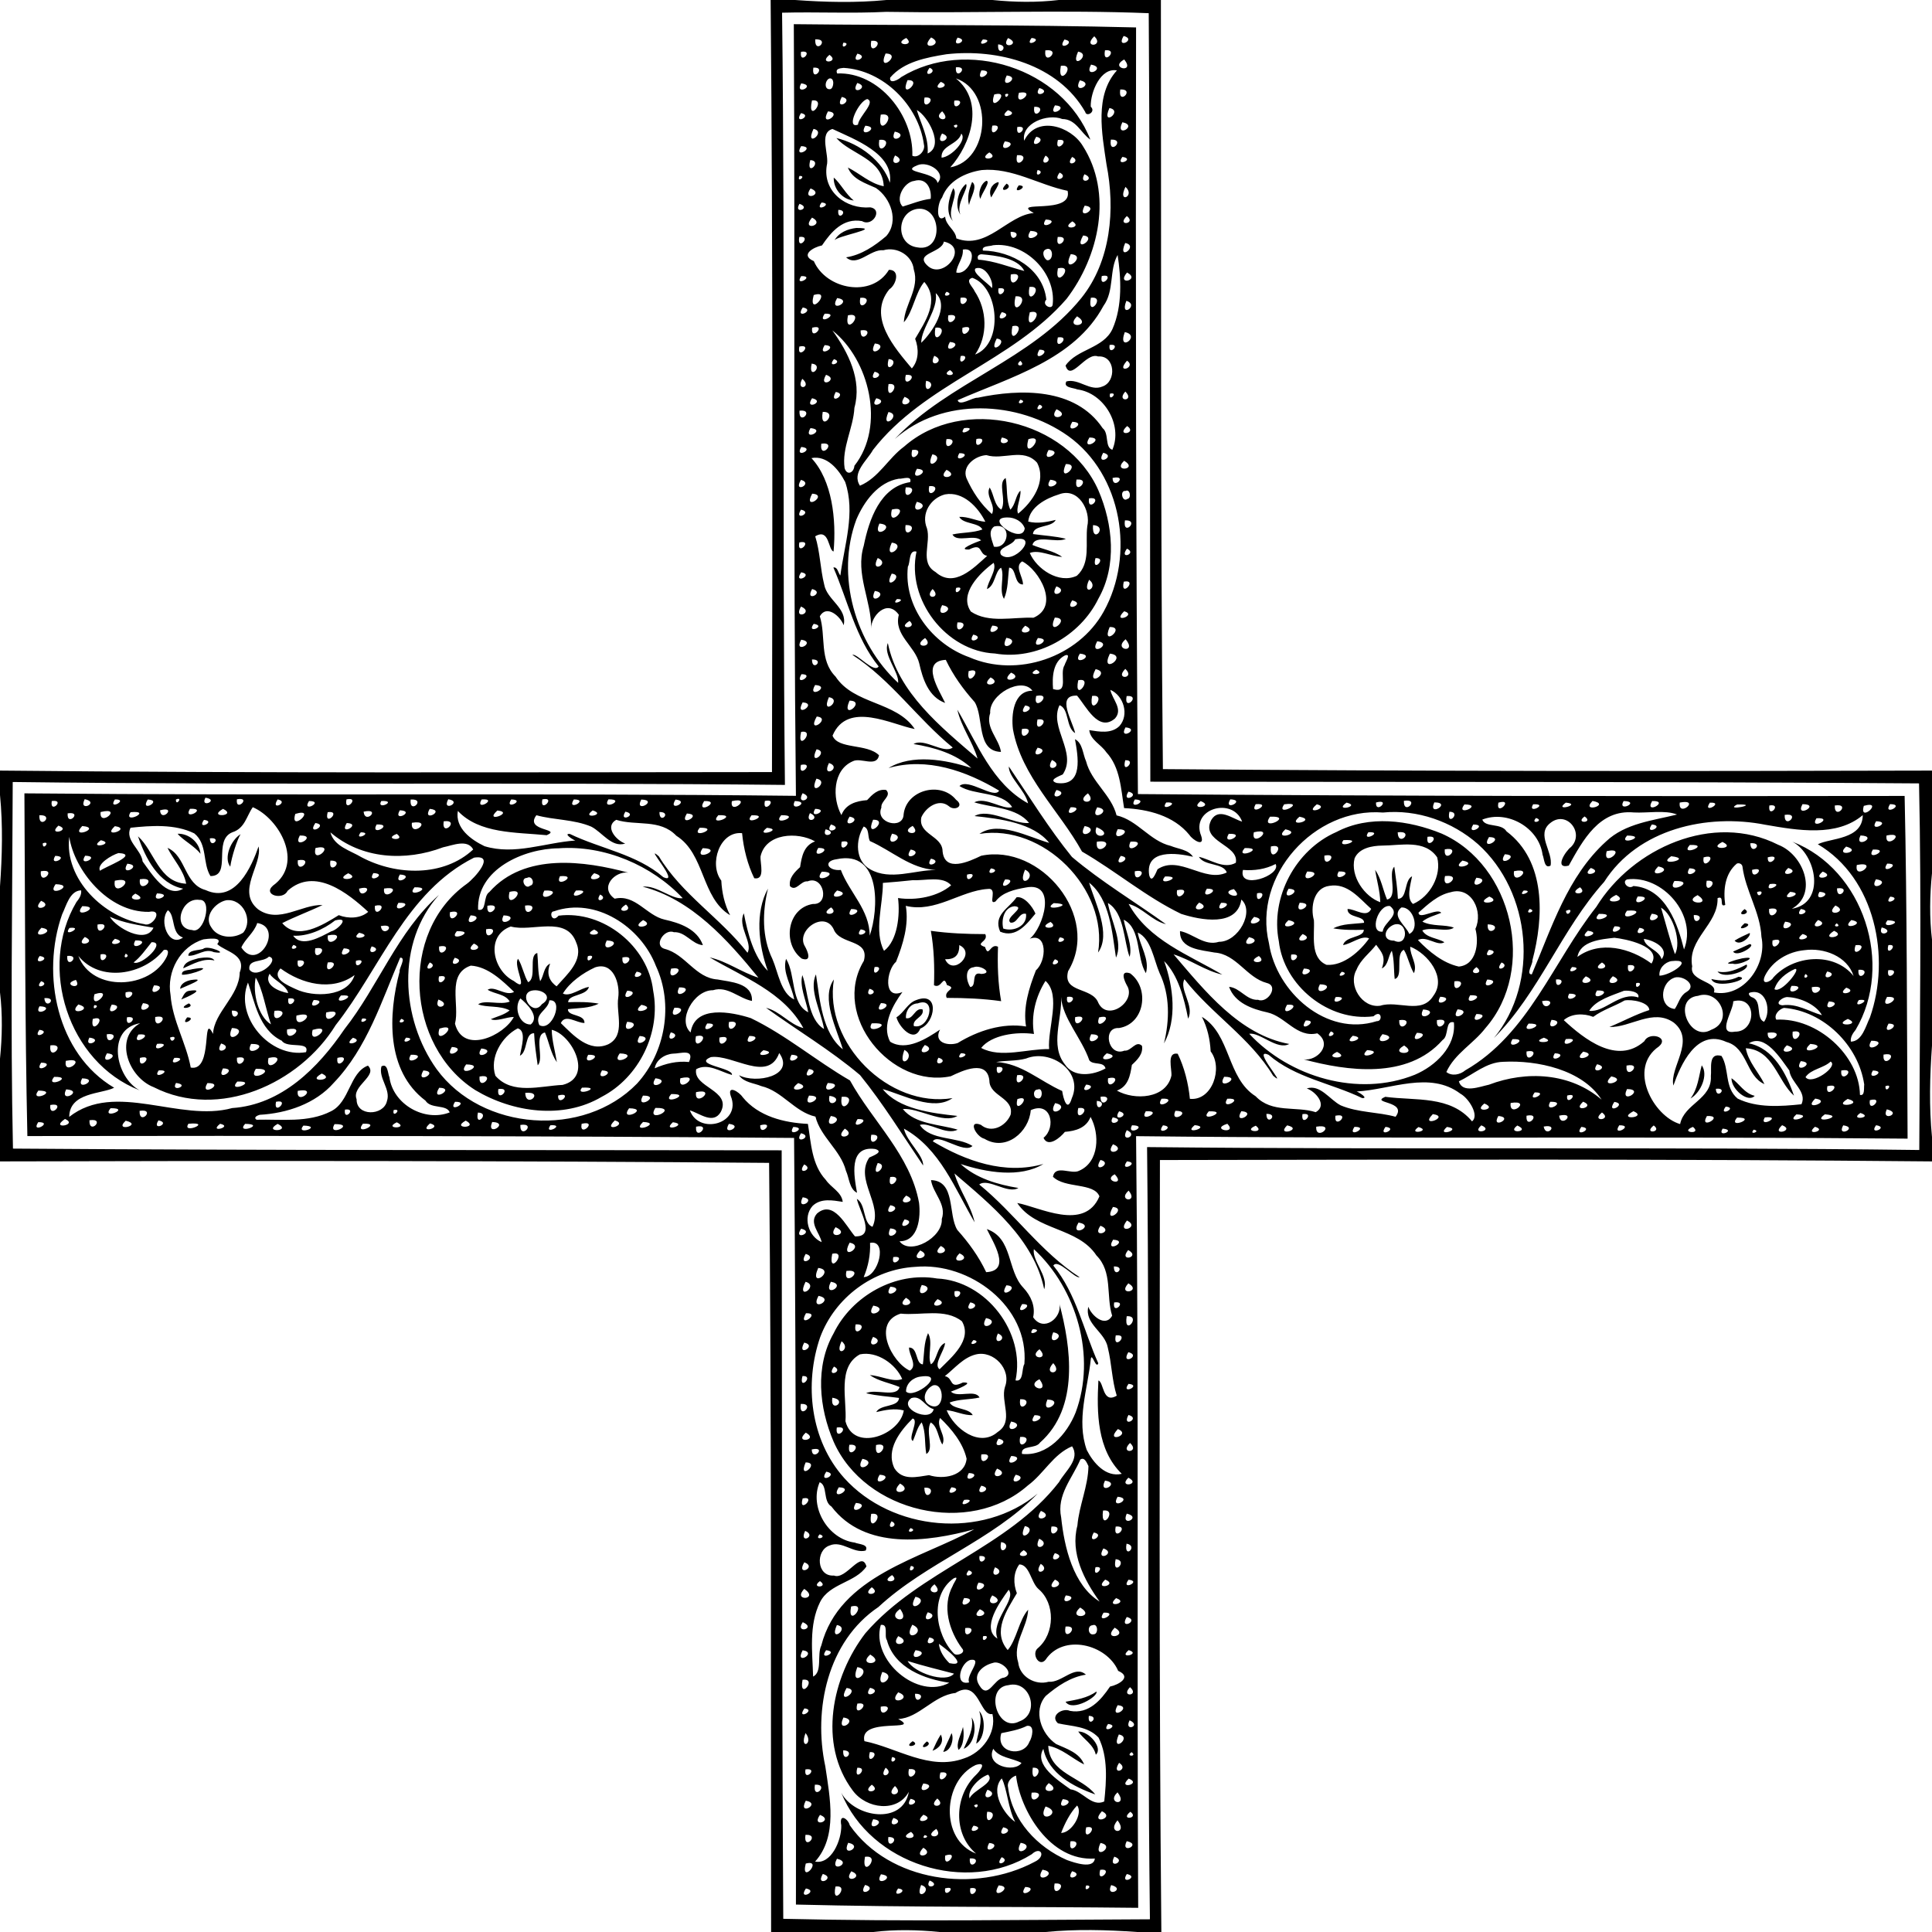 <?xml version="1.0" encoding="UTF-8" standalone="no"?>
<svg
   xmlns:dc="http://purl.org/dc/elements/1.1/"
   xmlns:cc="http://creativecommons.org/ns#"
   xmlns:rdf="http://www.w3.org/1999/02/22-rdf-syntax-ns#"
   xmlns:svg="http://www.w3.org/2000/svg"
   xmlns="http://www.w3.org/2000/svg"
   xmlns:sodipodi="http://sodipodi.sourceforge.net/DTD/sodipodi-0.dtd"
   xmlns:inkscape="http://www.inkscape.org/namespaces/inkscape"
   width="1233pt"
   height="1233pt"
   viewBox="0 0 1233 1233"
   version="1.1"
   id="svg2"
   inkscape:version="0.91 r13725"
   sodipodi:docname="OrnamentalCross13.svg">
  <defs
     id="defs88" />
  <sodipodi:namedview
     pagecolor="#ffffff"
     bordercolor="#666666"
     borderopacity="1"
     objecttolerance="10"
     gridtolerance="10"
     guidetolerance="10"
     inkscape:pageopacity="0"
     inkscape:pageshadow="2"
     inkscape:window-width="1366"
     inkscape:window-height="705"
     id="namedview86"
     showgrid="false"
     inkscape:zoom="0.34387672"
     inkscape:cx="770.625"
     inkscape:cy="770.625"
     inkscape:window-x="-8"
     inkscape:window-y="-8"
     inkscape:window-maximized="1"
     inkscape:current-layer="svg2" />
  <path
     id="path84"
     d="m 591.5,1111.38 c 5.2,2.38 -7.65,6.8 0,0 z m -9.04,-0.15 c 6.04,2.81 -7.25,5.18 0,0 z m 17.96,-4.23 c 2.42,4.87 -1.07,8.82 -5.29,10.34 1.59,-3.54 3.19,-7.09 5.29,-10.34 z m 6.86,-0.91 c 1.74,3.4 -0.24,11.48 -5.33,11.96 1.6,-4.07 3.68,-7.92 5.33,-11.96 z m 80.82,-1.04 c 6.99,-0.24 16.01,10.55 11.25,14.8 -1.51,-6.59 -7.84,-9.85 -11.25,-14.8 z m -73.53,-2.93 c 0.9,4.36 0.55,12.02 -2.8,14.66 -1.98,-4.08 1.71,-9.87 2.8,-14.66 z m 5.49,-6.05 c 3.78,5.31 1.83,17.28 -5.03,19.99 2.77,-6.34 6.64,-12.75 5.03,-19.99 z m 4.81,-4.17 c 4.76,5.1 3.48,17.92 -1.85,20.9 1,-6.93 4.42,-13.72 1.85,-20.9 z m 74.83,-12.37 c 1.69,2.88 -15.43,13.33 -19.66,6.53 6.81,-1.33 13.88,-2.27 19.66,-6.53 z M 1105.05,688.1 c 4.95,3.41 8.21,9.74 14.8,11.25 -4.25,4.76 -15.04,-4.26 -14.8,-11.25 z m -19.01,-8.22 c 4.41,5.94 -0.56,17.42 -7.16,21.17 4.72,-6.27 5.25,-13.92 7.16,-21.17 z M 119.42,649.29 c 7.41,-0.08 -5.24,6.83 0,0 z m 1.1,-8.94 c 5.19,2.9 -9.46,4.71 0,0 z m 464.21,-2.1 c 15.14,-5.94 12.27,14.56 2.59,18.18 -3.9,9.66 -13.67,-1.13 -15.2,-7.19 4.82,-2.96 7.17,-9.12 12.61,-10.99 m 0.98,2.11 c -4.81,0.11 -7.9,4.94 -7.53,9.42 4.74,1.14 5.64,-6.95 10.61,-5.57 1.38,4.97 -6.73,5.87 -5.57,10.62 10.03,2.58 15.09,-19.17 2.49,-14.47 z m -465.02,-8.02 c 11.6,-1.74 -1.73,4.28 -5.02,5.54 1.25,-2.12 2.19,-5.19 5.02,-5.54 z m 1.13,-6.88 c 11.65,-1.67 -3.45,3.95 -6.84,5.6 0.2,-3.45 3.92,-4.98 6.84,-5.6 z m 987.73,-2.1 c 9.56,1 -14.83,8.59 -17.37,1.44 5.95,1.42 11.88,1.35 17.37,-1.44 z m -986.78,-4.84 c 16.13,-2.76 -0.41,3.85 -6.6,3.56 -0.63,-3.25 4.42,-2.78 6.6,-3.56 z m 991.86,-2.96 c 2.91,3.44 -14.43,9.95 -18.5,4.46 6.61,1.43 12.79,-1.5 18.5,-4.46 z m -2.81,-3.93 c 12.37,-2.09 -2.13,4.99 -6.01,3.36 -8.24,0.5 3.02,-2.81 6.01,-3.36 z m -985.06,-0.1 c 2.75,-0.32 8.42,-1.35 10.11,1.45 -7.21,-1.69 -13.61,2.24 -19.93,5 0.79,-4.48 6.18,-5.33 9.82,-6.45 z m 2.92,-5.95 c 2.68,-2.89 17.85,3.92 6.82,2.08 -5.89,-2.66 -10.61,2.59 -16.29,2.31 -0.12,-3.85 6.32,-3.3 9.47,-4.39 z m 986.91,-3.07 c 4.87,0.49 -8.06,8.85 -10.5,4.77 3.53,-1.52 7.01,-3.14 10.5,-4.77 z m 0.04,-7.08 c 1.33,1.8 -6.14,8.98 -9.62,4.88 3.04,-1.93 6.35,-3.35 9.62,-4.88 z m -522.56,-1.38 c 11.51,1.63 23.11,2.08 34.74,2.1 2.35,4.92 -7.45,5.86 -0.16,8.2 2.36,7.41 3.26,-2.72 8.28,-0.14 -0.42,11.66 -0.04,23.26 2,34.74 -11.51,-1.63 -23.12,-2.09 -34.74,-2.1 -2.36,-4.92 7.44,-5.86 0.16,-8.2 -2.36,-7.41 -3.27,2.71 -8.28,0.14 0.4,-11.68 0.04,-23.26 -2,-34.74 m 18.13,9.11 c 0.13,6.36 -2.68,9.17 -9.04,9.04 5.01,11.16 20.2,-4.03 9.04,-9.04 m 9.21,14.12 c -6,0.65 -4.72,9.01 -2.17,12.64 4.52,-0.45 -0.01,-10.36 7.02,-8.35 8.19,-0.43 -0.87,-6.08 -4.85,-4.29 z m 492.07,-28.08 c 7.89,0.71 -8.21,6.89 0,0 z m -0.11,-9.01 c 5.62,3.22 -6.96,5.47 0,0 z m -464.61,-7.54 c 4.81,-0.86 10.16,5.87 12.06,10.4 -5.24,6.29 -12.17,15.94 -22.52,11.54 -4.68,-10.75 5.66,-14.88 10.46,-21.94 m -1.3,5.7 c -6.75,0.62 -8.54,8.75 -7.19,14.25 6.54,2.24 15.45,-1.6 14.55,-9.38 -4.54,-1.18 -5.38,6.2 -9.85,5.61 -4.4,-3.07 10.43,-9.9 2.49,-10.48 z M 153.53,532.39 c -2.2,3.59 -5.65,14.15 -6.57,20.73 -4.34,-5.64 0.35,-16.93 6.57,-20.73 z m -40.17,-0.3 c 7.18,-0.24 14.05,5.53 14.59,12.81 -3.68,-4.91 -11.48,-8.88 -14.59,-12.81 z m 433.13,-386.6 c 17.74,0 -13.37,5.19 -14.05,8.08 2.85,-5.17 8.49,-7.45 14.05,-8.08 z m 61.85,-25.37 c 3.83,3.87 -4.49,14.39 -0.21,20.98 -5.08,-5.6 -2.49,-14.68 0.21,-20.98 z m 41.86,-1.84 c 7.78,0.23 -5.26,6.96 0,0 z m -7.79,-1.09 c 5.51,2.95 -7.27,7.29 0,0 z m -25.88,0.22 c 1.95,2.59 -6.76,13 -3.59,19.52 -3.88,-5.24 -1.63,-15.39 3.59,-19.52 z m 19.98,-1.03 c 3.01,-1.13 -2.71,7.14 -3.93,9.62 -1.83,-4 0.02,-8.21 3.93,-9.62 z m -16.11,-0.26 c 3.93,2.76 -1.21,10.13 -1.97,14.76 -1.38,-4.98 0.08,-10.13 1.97,-14.76 z m 9.13,-0.75 c 2.96,0.42 -3.18,8.11 -3.81,11.54 -1.9,-3.02 0.22,-9.91 3.81,-11.54 z m -97.44,-2.01 c 3.93,3.11 7.9,10.91 12.81,14.59 -7.28,-0.54 -13.05,-7.41 -12.81,-14.59 z M 506.61,15.43 c 72.76,0.82 146.26,0.25 218.43,2.08 -0.26,163.13 -0.16,326.13 1.18,489.27 163.15,1.31 326.19,1.45 489.31,1.19 1.58,72.32 1.44,145.88 1.89,218.71 -164.07,-1.53 -328.3,0.27 -492.38,-1.58 1.77,164.12 0.47,328.35 1.35,492.47 -72.76,-0.82 -146.26,-0.25 -218.43,-2.08 0.26,-163.13 0.16,-326.13 -1.18,-489.27 -163.15,-1.31 -326.19,-1.45 -489.31,-1.19 -1.58,-72.32 -1.44,-145.88 -1.89,-218.71 164.07,1.53 328.3,-0.27 492.38,1.58 -1.77,-164.12 -0.47,-328.35 -1.35,-492.47 m 191.76,7.71 c -8.04,7.7 6.84,6.71 0,0 m 18.73,-0.19 c -5.33,8.88 8.79,2.24 0,0 m -138.73,1.27 c -9.65,4.65 6.57,5.89 0,0 m 15.86,-0.33 c -8.42,9.2 9.63,4.73 0,0 m 16.9,0.11 c -4.75,7.48 8.46,1.73 0,0 m 32.2,0.27 c -5.44,7.86 9.26,4.1 0,0 m 15.02,-0.04 c -5.13,6.82 8.21,0.72 0,0 m -138.08,0.89 c -0.45,10.16 9.88,-0.54 0,0 m 106.99,0.06 c -4.98,6.08 8.5,0.07 0,0 m 52.07,0.04 c -5.58,8.22 8.67,1.56 0,0 m -123.29,0.83 c -2.13,11.28 10.26,-0.91 0,0 m -17.84,1.24 c -2.07,5.54 5.51,-0.24 0,0 m 98.81,1.02 c -0.76,9.16 8.14,0.65 0,0 m 30.13,3.83 c -1.31,11.02 11.01,-1.31 0,0 M 705.2,32.1 c -1.97,10.66 9.46,-0.98 0,0 m -193.98,0.95 c -1.27,9.09 8.75,-1.44 0,0 m 176.81,-0.1 c -5.59,12.7 9.25,1.66 0,0 M 547.2,34.22 c -5.04,7.87 8.45,2.1 0,0 m 17.97,-0.07 c -5.8,13.48 11.25,0.09 0,0 m 38.87,0.46 c -12.68,2.07 -27.22,4.72 -35.93,14.91 -0.7,4.48 5.32,1.36 7.04,-0.33 41.45,-25.32 102.9,-5.78 120.71,39.92 -6.2,-4.32 -9.12,-13.1 -17.88,-13.15 -9.57,-3.74 -26.43,2.81 -24.35,13.84 7.84,-16.37 29.74,-9.32 37.36,3.25 19.41,30.24 10.46,70.54 -10.29,97.66 -34.77,40.18 -90.89,54.22 -123.57,96.43 -3.68,6.72 -13.76,14.55 -8.31,22.83 12.09,-5.1 17.92,-17.41 28.19,-24.96 37.27,-32.85 104.08,-17.29 124.02,28 9.26,21.56 11.91,47.96 -0.01,69.01 -11.65,23.93 -39.45,39.61 -66.02,35.05 -31.27,-1.41 -56.68,-34.47 -50.09,-65.03 -5.12,-1.37 -3.81,6.96 -5.51,9.6 -2.81,25.55 15.73,49.46 39.18,57.8 30.62,13.36 69.55,0.09 85.77,-29.1 20.1,-36.11 11.82,-87.36 -22.64,-112.06 -32,-22.73 -80.35,-25.01 -110.61,1.86 34.51,-36.31 87.12,-50.44 119.05,-89.99 18.87,-23.53 21.68,-56.62 16.01,-85.23 -2.93,-19.83 -7.7,-44.11 6.65,-59.97 -10.31,-1.99 -16.97,13.72 -16.7,23.11 3.55,3.35 -2.83,6.83 -3.51,3.39 C 675.25,41.03 636.9,30.92 604.04,34.61 m -74.66,0.37 c -7.69,6.32 7.01,4.98 0,0 m 188.11,2.98 c -10.16,5.54 7.45,9.28 0,0 m -21.2,3.26 c -5.07,9.72 10.71,2 0,0 m -19.27,0.8 c -2.63,15.21 10.9,-1.63 0,0 m -157.94,1.16 c -1.53,10.06 9.02,-0.7 0,0 m 19.3,0.14 c -2.29,0.28 -5.47,0.42 -4.1,3.56 26.85,-1.08 48.87,27.06 47.97,52.51 3.75,1.85 8.49,-3.26 7.39,-7.15 -3.36,-24.98 -25.92,-47.5 -51.26,-48.92 m 54.9,-0.07 c -5.55,7.41 6.37,2.52 0,0 m 16.78,-0.31 c -0.83,9.24 9.23,-0.87 0,0 m 16.24,1.99 c -4.56,9.68 10.26,-0.25 0,0 m 16.22,3.21 c -5.14,10.05 9.87,1.29 0,0 m -113.26,1.95 c -2.91,1.22 -3.45,7.4 0.62,6.8 2.39,-0.57 2.91,-7.61 -0.62,-6.8 m 80.8,-0.05 c 18.61,15.08 9.44,42.25 -3.59,56.75 24.95,-4.29 28.01,-48.46 3.59,-56.75 m -30.88,1.11 c -5.69,13.63 10.64,-0.45 0,0 m 109.97,0.1 c -5.15,9.94 10.3,2.19 0,0 m -88.75,0.99 c -7.43,6.77 8.34,3.14 0,0 m -89.06,0.94 c -4.59,8.26 10.1,1.42 0,0 m 35.78,-0.24 c -5.2,8.88 8.91,2.63 0,0 m 116.18,3.23 c -4.75,7.29 8.79,2.45 0,0 m 51.64,0.92 c -1.64,10.82 9.93,-0.39 0,0 m -64.64,2.1 c -3.28,10.69 12.27,-2.03 0,0 m -15.8,1.12 c -4.42,13.7 12.04,-3.25 0,0 m 7,-0.16 c -0.16,4.5 4.51,-1.71 0,0 m -104.25,1.7 c -5.33,9.75 8.84,2.01 0,0 m 52.79,0.38 c -2.11,10.45 9.76,-0.82 0,0 m -36.5,0.99 c -5.33,0.99 -14.12,19.22 -5.99,16.33 0.59,-5.34 11.52,-14.18 5.99,-16.33 m -35.34,0.9 c -3.44,15.65 10.18,-1.36 0,0 m 90.85,0.1 c -1.45,8.75 9.09,-1.27 0,0 m 64.22,3.01 c -5.2,9.05 10.26,0.66 0,0 m -13.2,0.91 c -1.49,10.13 9.28,-0.37 0,0 m 47.96,0.81 c -5.59,12.7 9.25,1.66 0,0 m -122.92,1.3 c 2.78,9.13 7.67,17.62 6.9,27.69 11,-4.75 -0.06,-24.2 -6.9,-27.69 m 58.17,0.07 c -8.04,6.59 8.73,2.85 0,0 M 528.4,71.09 c -6.04,11.19 10.59,0.83 0,0 m 72.91,-0.07 c -7.2,5.63 7.18,7.83 0,0 m -90.1,1.17 c -5.15,7.96 7.92,1.57 0,0 m 50.87,0.99 c -2.89,16.77 12.26,-2.01 0,0 m 154.21,4.84 c -5.13,10.72 10.61,2.02 0,0 m -164.03,2.19 c -5.24,9.02 10.6,0.99 0,0 m 56.39,0 c 1.74,3.87 4.19,-2.64 0,0 m 24.64,-0.02 c -2.39,10.29 9.01,-1.48 0,0 m 15.93,0.86 c -1.27,9.09 8.75,-1.44 0,0 m -130.04,1.21 c -6.08,12.99 8.89,1.78 0,0 m 12.1,0.05 c -9.02,2.57 -1.77,16.63 -3.66,23.41 -2.65,16.57 12.42,27.93 27.77,26.61 8.31,1.29 1.48,12.72 -5.24,8.79 -11.99,-2.21 -19.71,6.84 -25.57,15.51 -5.56,1.15 -14.23,6.13 -5.2,10.02 7.8,18.04 36.95,23.76 47.93,5.55 7.42,-0.09 4.64,9.64 0.25,12.43 -14.27,17.62 3.53,37.52 14.37,50.5 4.58,-5.21 4.46,-12.77 2.11,-18.93 6.36,-10.82 15.94,-24.49 5.84,-36.27 -5.69,6.54 -7.23,19.35 -13.05,25.75 0.53,-11.56 10.2,-21.66 6.34,-33.69 -0.94,-9.02 -10.82,-14.76 -19.35,-12.3 -8.51,-0.79 -16.71,11.02 -23.85,4.54 9.77,-1.5 18.18,-7.24 25.64,-13.58 8.32,-9.52 2.85,-24.31 -6.65,-30.71 -6.66,-3.04 -14.93,-5.5 -17.86,-13.03 7.72,3.84 14.15,10.26 22.89,11.94 -0.72,-17.57 -20.83,-20.17 -30.24,-30.76 15.02,3.53 29.73,14.88 34.16,28.53 2.68,-18.5 -22.61,-27.69 -36.63,-34.31 m 39.75,1.67 c -4.25,9.16 10.08,2.03 0,0 m 30.16,1.21 c -5.46,9.23 8.87,3 0,0 m 12.31,0.09 c -2.05,7.16 -13.25,7.36 -12.6,15.35 6.43,-0.56 16.47,-11.45 12.6,-15.35 m 47.84,1.96 c -5.96,9.44 8.48,1.94 0,0 m -100.21,2.04 c -1.83,13.02 10.77,-1.34 0,0 m 114,0.05 c -2.59,10.05 9.36,-1.35 0,0 m 33.81,-0.24 c -1.64,10.82 9.93,-0.39 0,0 m -67.68,1.12 c -5.24,9.02 10.6,0.99 0,0 M 511.3,93.25 c -5.42,8.9 10.11,0.45 0,0 m 120.08,4.01 c -8.64,5.87 7.52,4.54 0,0 m -60.15,1.93 c -4.95,8.55 8.63,3.92 0,0 m 77.81,-0.14 c -2.13,11.28 10.26,-0.91 0,0 m 18.23,0.25 c -5.33,7.9 6.49,3.74 0,0 m 16.96,0.84 c -5.45,7.49 6.81,3.15 0,0 m 32.09,-0.02 c -5.16,6.88 8.74,1.34 0,0 m -199.2,2.06 c -3.04,11.39 8.31,0.45 0,0 m 68.51,3.22 c -12.47,4.92 11.63,3.85 12.69,11.39 6.06,-6.57 -5.94,-14.22 -12.69,-11.39 m 40.92,3.13 c -10.58,1.61 -21.5,6.94 -25.36,17.62 -3.03,3.31 -4.29,17.15 1.99,12.13 0.46,5.79 6.67,8.45 7.16,13.87 19.58,7.53 32.6,-14.79 49.42,-16.21 -15.73,-8.65 25.28,1.63 21.58,-14.15 -18.18,-3.71 -35.44,-15 -54.79,-13.26 m 35.64,-0.02 c -2.39,6.09 5.49,0.86 0,0 m 14.04,1.63 c -5.45,7.49 6.81,3.15 0,0 m 15.86,1.05 c -4.21,7.47 8,3.26 0,0 m -181.87,1.11 c -2.12,5.06 5.03,-0.28 0,0 m 73.27,3.15 c -6.53,0.72 -12.46,11.47 -7.4,16.38 5.87,-1.72 11.65,-4.19 17.87,-4.94 0.72,-6.66 -2.84,-13.71 -10.47,-11.44 m 134.78,3.81 c -5.52,11.27 6.73,5.99 0,0 m -200.96,0.99 c -6.11,8.7 9.48,3.75 0,0 m 7.04,8.98 c -5.13,6.82 8.21,0.72 0,0 m -14.12,0.85 c -4.23,7.22 8.05,2.76 0,0 m 182.02,1.15 c -5.64,10.52 10.5,1.18 0,0 m -106.87,2.08 c -13.38,2.12 -13.94,22.78 0.14,24.58 16.98,3.14 15.52,-26.61 -0.14,-24.58 m -50.36,0.61 c -1.03,8.34 7.45,0.14 0,0 m 184.14,3.95 c -7.12,6.75 6.5,5.13 0,0 m -200.93,1.01 c -7.65,9.19 9.28,4.65 0,0 m 149.12,1.23 c -5.09,7.89 10.69,0.33 0,0 m 17.03,1.15 c -8.64,5.87 7.52,4.54 0,0 m -26.77,6.09 c -6.07,9.96 12.62,0.71 0,0 m -12.64,0.62 c -0.3,8.8 8.8,-0.3 0,0 m 46.29,2.32 c -6.88,12.27 10.05,0.94 0,0 m -181.15,0.93 c -1.8,9.82 8.66,-1.17 0,0 m 164.93,0.01 c -2.11,10.45 9.76,-0.82 0,0 m -72.67,2.96 c -1.31,7.29 -18.83,7.28 -10.66,15.16 9.94,9.98 27.52,-11.56 10.66,-15.16 m 115.73,0.89 c -5.43,12.41 9.12,1.75 0,0 m -84.37,1.44 c -2.08,0.84 -7.42,0.19 -6.43,3.4 18.31,0.29 38.39,11.63 40.47,31.29 -3.27,3.36 3.49,6.85 4.04,3.27 2.43,-20.39 -17.86,-40.37 -38.08,-37.96 m -19.26,2.78 c 0.51,5.43 -3.85,9.65 -4.17,14.63 8.36,2.14 15.31,-16.7 4.17,-14.63 m 52.88,-0.08 c -2.66,1.24 -1.4,5.58 0.91,6.88 4.41,0.49 4.15,-9.44 -0.91,-6.88 m -40.98,3.06 c -2.14,0.15 -2.93,1.5 -2.05,3.45 10.18,0.69 19.75,4.73 29.42,7.21 -4.23,-8.41 -18.29,-9.86 -27.37,-10.66 m 56.97,-0.06 c -6.58,14.4 11.63,0.73 0,0 m 29.92,0.52 c -5.49,9.65 -1.97,22.86 -9.04,32.5 -18.57,34.49 -59.63,45.5 -93.04,60.16 1.12,4.22 9.6,-1.88 12.73,-1.55 27.19,-5.77 62.39,-6.55 79.81,19.42 4.27,3.42 1.17,12.21 6.18,13.79 6.81,-15.81 -5.29,-36.31 -22.36,-38.53 -2.51,-1.1 -9.24,-1.04 -6.98,-5.1 7.88,-2.06 15.13,6.63 22.98,3.25 9.17,-3.04 8.34,-20.03 -2.76,-19.19 -7.74,-3.11 -17.54,16.74 -20.74,5.81 7.18,-10.55 24.17,-10.83 29.94,-23.34 6.5,-14.66 5.48,-32.91 3.28,-47.22 m -90.6,8.54 c -2.93,2.57 8.23,9.64 10.39,12.6 1.34,-3.79 -3.84,-14.75 -10.39,-12.6 m 52.49,-0.02 c -2.79,14.54 11.72,-2.72 0,0 m 44.12,2.65 c -7.35,8.82 9.06,4.73 0,0 m -74.18,1.3 c -1.42,12.66 11.22,-2.56 0,0 m -133.75,1 c -4.88,7.47 9.46,-0.23 0,0 m 191.81,-0.06 c -1.9,9.39 9.38,-1.9 0,0 m -82.63,1.16 c -5.05,1.52 0.58,5.97 1.53,8.63 7.99,11.92 8.53,28.37 0.26,40.33 18.4,-7.01 15.2,-43.17 -1.79,-48.96 m 36.46,5.85 c -2.54,14.42 10.33,-1.51 0,0 m -19.76,0.89 c -1.27,9.09 8.75,-1.44 0,0 m -33.11,2.15 c -4.15,4.52 5.83,1.89 0,0 m -6.92,0.86 c 1.73,10.56 -9.32,22.3 -9.26,31.72 6.89,-6.55 18.38,-23.2 9.26,-31.72 m -77.88,1.23 c -4.06,15.26 12.58,-3.91 0,0 m 128.79,0.84 c -3.58,16.3 11.2,-1.02 0,0 m -113.83,1.09 c -5.92,10.31 10.98,1.57 0,0 m 14.77,-0.17 c -2.13,11.28 10.26,-0.91 0,0 m 63.99,-0.02 c -1.43,9.68 9.68,-1.42 0,0 m 83.15,0.01 c -2.6,13.95 10.06,-1.33 0,0 m 22.66,1.96 c -4.59,11.76 8.74,2.61 0,0 m -206.51,4.22 c -5.58,8.22 8.67,1.56 0,0 m 127,3 c -5.58,8.22 8.67,1.56 0,0 m 17.88,0.09 c -4.05,15.9 11.71,-2.76 0,0 M 526.3,200.2 c -5.5,8.36 10.66,-0.49 0,0 m 14.85,1.06 c -2.78,14.54 11.72,-2.72 0,0 m 64.07,-0.04 c -1.79,10.67 10.67,-1.79 0,0 m 82.16,0.63 c -8.47,8.51 10.23,6.3 0,0 m -41.26,6.32 c -3.05,15.11 10.5,-2.5 0,0 m -127.79,0.96 c -1.35,9.37 10.05,-2.59 0,0 m 78.65,0.03 c -2.54,14.42 10.33,-1.51 0,0 m 17.25,0.01 c -1.44,10.13 10.52,-3.02 0,0 m -83.01,1.7 c 10.08,13.98 19.04,31.52 14.07,49.35 -0.69,13 -8.17,25.66 -6.26,38.58 1.56,5.05 5.95,2.81 6.23,-1.51 20.09,-25.46 9.42,-67.92 -14.04,-86.42 m 18.02,0 c -0.28,9.8 10.02,-1.69 0,0 m 168.6,1.08 c -5.06,13.71 10.96,2.19 0,0 m -42.71,3.38 c -2.59,10.05 9.36,-1.35 0,0 m -39.04,0.76 c -6.16,12.32 8.97,0.96 0,0 m -29.86,2.17 c -5.33,9.29 10.07,0.72 0,0 m -47.91,0.95 c -5.4,10.91 10.21,0.97 0,0 m -32.02,1.04 c -5.42,8.9 10.11,0.45 0,0 m 181.85,-0.1 c -1.21,8.13 8.13,-1.21 0,0 m -198,1 c -1.9,9.39 9.38,-1.9 0,0 m 153.18,2.02 c -5.27,9.26 9.48,-0.02 0,0 m -67.09,3.89 c -4.51,9 8.29,3.34 0,0 m 16.92,0.12 c -2.3,8.61 7.53,-1.18 0,0 m -80.92,2.03 c -5.19,6.25 6.55,2.01 0,0 m 34.88,-0.03 c -3.04,11.39 8.31,0.45 0,0 m 84.06,1.12 c -4.79,3.91 4.34,3.93 0,0 m 68.1,-0.12 c -7.93,8.86 6.54,4.54 0,0 m -201.26,1.87 c -2.65,11.64 8.59,0.97 0,0 m 88.27,4.14 c -7.09,4.02 6.51,4.46 0,0 m -48.09,1.03 c -5.04,7.87 8.45,2.1 0,0 m -31.01,1.97 c -5.46,9.23 8.87,3 0,0 m 50.9,0.08 c -2.56,10.08 9.78,-0.91 0,0 m -66.07,2.49 c -4.58,8.36 6.79,5.58 0,0 m 79.02,1.26 c -2.17,11.12 8.34,1.35 0,0 m -23.98,2.11 c -2.18,13.36 9.44,-1.32 0,0 m -33.66,5.01 c -5.01,8.98 8.14,1.34 0,0 m 184.79,-0.25 c -6.3,6.96 6.47,6.33 0,0 m -9.79,1.36 c -1.24,6.02 6,-1.36 0,0 m -131.09,2 c -6.11,8.7 9.48,3.75 0,0 m -59.04,0.9 c -5.51,8.22 9.15,2.08 0,0 m 41,0 c -5.51,8.22 9.15,2.08 0,0 m 92,0.92 c -4,4.3 5.34,1.53 0,0 m 12.08,3.19 c -4.72,5.66 5.68,1.78 0,0 m 10.9,2.91 c -6.23,8.58 10.31,4.58 0,0 m -164,0.92 c -0.62,10.33 10.1,-1.07 0,0 m 14.82,0.77 c -2.37,13.98 10.66,-0.29 0,0 m 41.96,0.09 c -5.59,12.7 9.25,1.66 0,0 m 117.34,6.23 c -5.72,9.4 10.85,0.5 0,0 m 35.01,2.71 c -7.93,6.98 6.95,4.93 0,0 m -202.12,1.32 c -5.24,9.02 10.6,0.99 0,0 m 98.07,0 c -4.92,6.76 10.02,-1.15 0,0 m 24.11,5.99 c -3.99,6.99 10.26,2.17 0,0 m 55.86,0 c -6.06,9.83 11.17,0.24 0,0 m -91.26,1.03 c -2.11,10.45 9.76,-0.82 0,0 m 19.11,-0.08 c -1.9,9.39 9.38,-1.9 0,0 m 33.16,0.14 c -4.06,15.26 12.58,-3.91 0,0 m -132.16,2.88 c -1.38,10.97 10.79,-1.6 0,0 m -12.78,2.08 c -4.73,8.1 9.62,0.83 0,0 m 70.77,1.91 c -2.53,11.01 9.99,-1.34 0,0 m 87.08,0 c -5.65,9.6 10.88,0.8 0,0 m -56.95,2.05 c -4.57,7.52 9.7,0.04 0,0 m 91.83,-0.26 c -5.33,8.88 8.79,2.23 0,0 m -109.07,1 c -5.59,12.7 9.25,1.66 0,0 m 34.51,0.52 c -7.11,0.37 -15.7,6.87 -12.77,14.62 3.77,8.57 9.22,16.81 16.28,22.97 2.83,-5.57 -4.4,-11.42 -1.43,-16.94 2.75,4.44 2.82,11.42 7.42,14.09 3.54,-6.01 -2.58,-17.27 2.8,-20.11 1.22,6.64 0.15,13.91 2.97,20.17 3.41,-3.29 3.28,-9.17 6.42,-12.13 0.59,4.3 -3.2,11.57 -1.44,14.64 8.91,-7.14 18.38,-20.52 12.07,-32.48 -8.74,-9.8 -21.58,-1.47 -32.32,-4.83 m -111.68,1.89 c 13.27,14.27 15.98,39.24 14.13,59.6 -3.54,-0.89 -2.54,-15.18 -11.71,-9.68 3.11,9.81 3.19,20.61 5.72,30.74 1.78,9.98 14.93,14.97 12.43,26.01 -2.08,-5.73 -10.84,-13.44 -15.22,-5.73 4.02,12.69 -0.48,27.9 10.03,38.48 11.85,18.04 38.73,15.72 50.55,33.47 -14.02,-2.51 -42.88,-18.43 -52.46,4.24 3.51,8.92 22.02,4.87 29.67,12.52 -1.59,8.01 -11.73,1.17 -16.75,3.83 -12.85,5.56 -13.2,23.53 -7.26,34.35 2.71,-7.04 9.45,-8.99 16.39,-9.55 3.19,-3.42 6.9,-7.34 12.17,-6.47 3.82,3.92 -3.6,6.87 -3.06,11.27 -4.21,9.83 14,14.42 14.21,4.21 1.8,-15.59 23.67,-21.25 33.44,-9.27 5.67,4.22 -1.07,7.38 -4.57,4.12 -6.41,-5.22 -14.82,0.84 -17.56,7.1 -2.27,10.98 13.48,11.66 13.55,21.71 1.36,13.82 17.1,6.45 24.63,2.83 37.92,-8.01 76.62,38.72 55.49,73.65 -3.84,14.27 15.43,9.86 19.3,20.26 6,12.27 24.57,-1.15 18.2,-11.2 -1.49,-2.7 -4.75,-10 2.11,-7.65 12.63,9.41 9.31,32.32 -7.14,34.89 -10.95,-0.7 -6.93,18.63 3.43,14.43 4.39,0.51 7.33,-6.88 11.25,-3.07 0.85,5.24 -3.03,8.98 -6.46,12.16 -1.03,6.77 -2.35,13.76 -9.56,16.41 11.2,6.33 31.46,5.3 34.8,-9.56 0.37,-4.18 -3.21,-15.26 4.01,-13.96 4.21,8.57 6.83,18.95 7.77,28.77 14.29,1.47 21.33,-19.76 13.27,-30.27 -0.45,-7.76 -2.03,-15.1 -5.62,-22.08 18.54,11.17 15.84,39.05 34.32,50.71 10.42,10.97 25.67,6.12 38.36,10.16 7.65,-4.39 0.03,-13.15 -5.75,-15.14 8.67,-2.79 14.69,7.23 21.69,10.79 11.11,4.7 23.77,4.16 35.01,7.28 7.8,-10.31 -16.64,-8.42 -6.58,-12.74 19.25,2.61 41.57,-1 55.36,15.66 4.9,-3.71 -2.14,-14.83 -7.4,-17.64 -19.57,-14.76 -44.43,-2.58 -66.24,-1.42 1.76,0.59 7.79,4.59 3.48,4.19 -19.73,-9.51 -42.6,-12.91 -59.62,-27.56 -11.68,-5.32 13.18,22.28 2.83,13.27 -14.61,-24.21 -39.36,-39.39 -56.57,-61.52 -3.63,6.17 6.6,17.09 2.33,25.14 -2.48,-12.87 -6.31,-27.74 -15.32,-36.76 6.03,16.56 8.32,37.48 -0.09,52.57 3.64,-14.85 3.91,-31.01 -2.82,-44.96 -3.63,-8.32 -5.37,-21.95 -13.91,-25.8 1.46,8.6 7.76,17.13 5.21,25.94 -6.27,-10.07 -2.86,-28.51 -14.18,-34.13 1.43,7.78 5.74,16.71 3.78,23.72 -3.7,-9.64 -3.22,-28.09 -13.86,-34.4 1.87,11.26 9.88,25.12 5.16,34.85 -2.47,-16.21 -3.93,-37.36 -17.15,-47.81 3.94,13.18 14.22,32.77 5.72,44.59 6.63,-40.57 -35.09,-82.37 -75.71,-75.72 12.05,-8.62 31.05,1.93 44.54,5.75 -10.12,-12.8 -31.43,-15.4 -47.66,-17.12 8.95,-5.39 25.26,5.39 34.83,4.39 -7.8,-9.82 -23.71,-9.72 -34.99,-13.16 7.27,-3.88 18.38,5.09 24.16,3.02 -6.73,-10.19 -24.26,-7.29 -33.63,-13.44 5.67,-5.31 22.19,8.7 25.32,2.95 -20.96,-12.55 -46.11,-21.51 -70.58,-14.42 14.92,-9.1 36.33,-5.42 52.82,-0.03 -9.81,-9.13 -23.78,-13.18 -36.85,-15.29 6.84,-4.14 19.26,6.58 24.99,2.22 -22.63,-18.43 -39.36,-43.19 -64.03,-59.13 2.88,-1.18 13.76,12.06 16.75,7.38 -14.82,-18.31 -19.65,-41.96 -28.89,-63.14 2.8,-0.47 2.95,3.46 4.46,5.1 2.56,-19.62 9.74,-40.02 3.08,-59.67 -4.05,-7.86 -11.63,-17.22 -21.55,-15.24 m 199.57,1.69 c -7.91,7.66 9.56,5.67 0,0 m -37.23,2.11 c -5.79,13.56 10.9,-0.24 0,0 m -94.98,3 c -5.65,9.6 10.88,0.8 0,0 m 18.89,0.66 c -7.29,7.48 9.37,4.68 0,0 m -30.41,5.68 c -13.21,2.12 -22.24,14.5 -27.15,26.01 -13.32,35.76 -0.76,78.96 26.66,104.29 0.66,-7.06 -9.82,-17.89 -6.58,-25.39 6.47,31.79 33.99,53.61 57.25,73.7 -3.18,-10.86 -10.37,-20.08 -12.89,-31.19 12.66,21.48 22.07,47.05 45.14,59.79 -1.82,-8.37 -12.57,-16.87 -12.28,-23.55 12.91,19.04 25.51,39.51 40.27,57.72 18.76,15.88 40.47,28.82 59.99,42.93 -9,-2.19 -14.98,-10.64 -23.82,-12.93 12.59,23.1 38.38,32.49 59.8,45.12 -11.08,-2.52 -20.34,-9.59 -31.1,-12.93 19.84,23.15 41.97,51.33 73.83,57.19 -7.72,4.23 -18.74,-7.68 -25.54,-6.5 25.72,27.64 69.5,40.67 105.65,26.14 13.16,-5.55 26.47,-18.06 24.95,-33.46 -5.8,-1.54 -2.96,8.6 -7.19,11.27 -22.44,25.42 -61.18,19.78 -88.62,12.38 8.4,1.17 18.78,-9.46 8.64,-16.63 -13.14,3.05 -20.31,-10.74 -31.84,-13.34 -9.66,-2.13 -20.81,-6.01 -24.46,-16.32 7.01,0.54 11.13,8.73 18.53,8.27 6.02,2.49 13.41,-8.75 5.65,-10.7 -13.1,-3.43 -19.41,-18.51 -33.51,-19.47 -8.07,-1.59 -22.52,-2.11 -21.98,-13.69 8.32,1.57 15.59,9.77 24.85,6.84 12.33,0.11 22.97,-19.31 14.28,-26.96 -2.61,17.73 -26.16,13.09 -38.42,9.14 -22.49,-10.86 -41.69,-27.29 -63.27,-39.77 -14.41,-26.13 -38.62,-47.78 -44.07,-78.07 -1.13,-8.96 0.22,-24.57 12.45,-24.57 -6.74,-9.26 -27.78,2.36 -26.97,14.22 -3.22,9.44 5.62,16.34 6.88,24.82 -15.9,-0.49 -10.72,-21.94 -16.78,-31.79 -7.36,-8.24 -13.72,-17.01 -18.43,-26.96 -16.55,0.83 -4.16,19.45 -0.42,27.49 -10.62,-3.79 -14.33,-15.37 -16.54,-25.25 -2.7,-11.18 -16.42,-18.22 -13.01,-31.01 -7.57,-10.6 -17.97,1.07 -17.63,8.8 0.21,-17.85 -10.32,-34.79 -4.76,-52.88 3.31,-16.45 10.49,-37.75 29.62,-40.57 1.37,-4.64 -5.18,-1.85 -7.18,-2.19 m 136.34,-0.48 c 0.16,8.28 10.32,-2.25 0,0 m -198.83,1.21 c -5.54,9.13 8.37,2.46 0,0 m 159.08,-0.08 c -5.59,9.12 11.26,1.25 0,0 m 16.75,-0.1 c -2.13,11.28 10.26,-0.91 0,0 m -94,4.18 c -2.11,10.45 9.76,-0.82 0,0 m -15,0.82 c -2.13,11.28 10.26,-0.91 0,0 m 140.31,2.27 c -3.94,-0.55 -2.05,7.59 1.15,5.08 2.8,-0.35 1.66,-6.7 -1.15,-5.08 m -200,1.74 c -6.38,11.67 10.86,0.66 0,0 m 84.7,0.47 c -9.14,2.41 -15.38,12.22 -11.46,21.64 2.74,9.18 -4.88,21.86 5.44,27.87 11.84,10.59 24.26,-2.46 32.98,-10.29 -5.73,-1.1 -2.43,-8.64 -11.49,-4.07 -8.46,0.4 4.61,-4.78 7.65,-5.82 -4.42,-4.21 -15.44,1.67 -18.32,-3.75 6.27,-1.43 13.12,-0.98 19.11,-3.19 -2.19,-4.55 -12.33,-3.34 -14.75,-8.06 5.8,-0.27 10.96,2.7 16.65,3.13 -4.54,-9.21 -14.23,-19.66 -25.81,-17.46 m 72.74,-0.01 c -8.2,2.49 -18.65,8.04 -19.57,17.34 5.86,1.5 11.82,0.31 17.57,-1.05 -2.67,5.12 -14.19,2.94 -14.55,9.02 7,1 14.13,1.29 21.02,3.03 -6.09,3.04 -19.53,-3.07 -21.35,3.93 6.24,2.68 13.23,3.6 18.96,7.61 -6.75,-0.31 -14.82,-4.81 -20.65,-2.5 4.3,10.17 18.51,19.97 30.04,14.55 9.01,-8.13 5.3,-20.95 6.65,-31.53 2.4,-10.22 -5.88,-25.2 -18.12,-20.4 m 19.24,2.51 c -1.43,9.68 9.68,-1.42 0,0 m -109.89,2.21 c -5.17,9.9 10.59,2.48 0,0 m -73.94,5.02 c -4.94,7.89 8.08,1.69 0,0 m 58,-0.06 c -3.21,13.17 13.17,-3.21 0,0 m 73.97,5.04 c -16.16,-0.29 9.46,18.04 10.83,6.95 -1.45,-4.41 -6.45,-6.99 -10.83,-6.95 m 74.77,1.85 c -1.64,10.82 9.93,-0.39 0,0 m -156.72,2.05 c -5.04,11.45 11.97,0.96 0,0 m 16.72,0.95 c -1.64,10.82 9.93,-0.39 0,0 m 119.63,0.05 c -0.91,13.07 10.11,0.47 0,0 m -63.14,0.89 c -4.29,3.23 -1.2,8.77 -0.13,12.84 9.78,1.72 11.76,-15.72 0.13,-12.84 m 13.47,8.16 c -2.02,4.36 -11.8,5.05 -9.03,9.9 7.97,6.99 24.93,-13.04 9.03,-9.9 m -137.75,1.96 c -1.9,9.39 9.38,-1.9 0,0 m 58.99,0.16 c -6,13.21 10.69,1.29 0,0 m 150.09,3.83 c -5.45,7.49 6.81,3.14 0,0 m -159.05,5.96 c -5.46,10.26 8.59,3.78 0,0 m 138.96,0.08 c -2.71,10.06 7.96,-0.41 0,0 m -46.77,2.08 c -5.2,3.16 0.64,9.9 0.5,14.75 -5.91,0.08 -3.98,-10.52 -8.84,-10.75 -0.91,6.64 -0.53,13.68 -3.3,19.93 -3.42,-5.78 0.64,-14.55 -1.83,-19.88 -4,2.3 -3.69,11.34 -9.01,13.64 0.67,-5.22 6.44,-12.27 4.25,-16.76 -8.59,6.3 -22.45,19.71 -14.52,31.11 11.44,7.66 27.14,3.37 39.94,3.93 17.09,-7.3 3.63,-30.55 -7.19,-35.97 m -141.04,6.96 c -5.58,8.22 8.67,1.56 0,0 m 57.76,0.87 c -6.16,12.32 8.97,0.96 0,0 m 125.99,3.9 c -5.24,11.16 6.93,5.24 0,0 m 22.12,1.21 c -2.56,11.05 9.48,-1.78 0,0 m -43.01,2.99 c -5.46,9.23 8.87,3 0,0 m -63.99,1.01 c -1.85,6.96 6.96,-1.85 0,0 m -91.9,0.71 c -5.13,9.01 8.78,2.25 0,0 m 76.89,-0.02 c -6.3,6.96 6.47,6.33 0,0 m -36.87,1.22 c -4.75,10.29 9.93,1.48 0,0 m 14.1,5.21 c -4.79,5.14 7.71,-0.18 0,0 m 111.85,0.83 c -5.51,8.22 9.15,2.08 0,0 m -83,3.04 c -5.37,10.16 10.83,1.91 0,0 m -90.06,0.89 c -5.4,9.17 8.96,3.86 0,0 m 206.24,3.01 c -8.46,8.25 8.82,2.48 0,0 m -44.28,4.06 c -5.8,13.48 11.25,0.09 0,0 m -92.68,2.11 c -9.05,5.55 5.87,5.18 0,0 m 30.55,0.97 c -2.11,10.45 9.76,-0.82 0,0 m -91.72,0.89 c -5.16,6.88 8.74,1.34 0,0 m 113.98,1.13 c -5.42,8.9 10.11,0.45 0,0 m 21.01,0.05 c -7.97,7.05 9.28,4.43 0,0 m 53.89,0.86 c -5.79,13.56 10.9,-0.24 0,0 M 621.13,405 c -4.75,7.48 8.46,1.73 0,0 m -30.73,2.17 c -9.48,6.47 6.66,6.66 0,0 m 51.85,-0.11 c -5.42,11.02 10.59,1.55 0,0 m 20.12,0.12 c -5.72,9.4 10.85,0.5 0,0 m -151.04,1.08 c -5.25,9.61 10.24,1.51 0,0 m 207.06,-0.28 c -8.53,6.99 7.74,9.31 0,0 m -18.13,1.24 c -5.73,10.48 10.78,1.44 0,0 m -11.09,7.92 c -5.49,8.83 10.96,1.07 0,0 m 19.15,0.01 c -6.83,14.31 12.3,1.33 0,0 m -28.73,1.17 c -7.76,4.04 -8.13,13.89 -7.52,21.45 10.58,3.16 3.78,-9.91 7.36,-15.31 0.51,-1.97 4.5,-7.77 0.16,-6.14 m -161.37,2.55 c -0.06,8.34 8.41,-0.18 0,0 m 143.15,6.51 c -7.89,4.06 7.18,3.48 0,0 m 37.85,-0.31 c -6.66,12.43 10.43,1.99 0,0 m 18.96,-0.19 c -7.29,7.26 6.85,6.37 0,0 m -99.99,1.42 c -2.03,12.27 10.69,-3.28 0,0 m 27.08,0.96 c -8.51,7.83 9.22,4.01 0,0 m -133.77,1.01 c -4.93,8.51 9.3,-0.02 0,0 m 120.71,2.03 c -8.03,7.39 8.66,4.58 0,0 m 55.91,1.87 c -3.05,15.11 10.5,-2.5 0,0 m -167.9,2.99 c -5.65,9.59 10.88,0.8 0,0 m 188.41,3.1 c 1.17,6.01 8.33,12.29 2.96,18.27 -10.57,9.08 -18.51,-7.97 -24.21,-14.57 -13.69,-0.56 -2.78,16.31 -1.21,23.92 -6,-3.55 -3.71,-15.58 -9.98,-17.83 -6.87,14.27 11.52,30.11 2.06,44.19 -2.39,1.17 -9.6,3.69 -3.82,5.46 17.35,2.34 13.48,-17.36 11.63,-27.93 4.92,2.39 4.97,9.53 7.07,14.05 3.38,13.19 16.15,21.42 19.47,34.56 13.35,3.01 21.21,16.34 34.58,19.48 4.71,1.98 11.15,2.29 14.2,6.93 -10.45,-2.49 -30.52,-5 -27.97,11.65 1.48,5.94 4.23,-1.24 5.34,-3.68 13.99,-9.33 29.94,8.88 44.2,2.06 -2.25,-6.3 -14.3,-3.98 -17.82,-9.99 7.71,1.74 15.88,8.11 23.58,3.8 2.25,-11.68 -22.82,-13.33 -15.7,-27.28 4.85,-8.25 13.53,-0.81 19.73,1.01 -5.97,-16.09 -33.25,-8.34 -26.11,9.16 2.41,7.42 -5.4,2.64 -7.54,-0.66 -10.08,-12.38 -26.42,-16.4 -41.69,-17.13 -2.03,-12.29 -2.41,-26.07 -11.42,-35.73 -3.28,-4.89 -10.08,-7.71 -10.8,-14.02 6.47,0.99 13.92,2.45 19.21,-2.56 6.43,-7.14 2.78,-19.47 -5.76,-23.16 m -47.33,3.88 c -2.53,11.39 11.71,-2.3 0,0 m 35.68,0.02 c -2.54,14.42 10.33,-1.51 0,0 m 22.06,0.07 c -2.11,10.45 9.76,-0.82 0,0 m -190.01,0.72 c -5.59,12.7 9.25,1.66 0,0 m 13.14,2.2 c -5.8,13.48 11.25,0.09 0,0 m -29.92,1.1 c -5.64,10.54 10.1,0.65 0,0 m 142.03,1.98 c -5.95,8.7 8.95,1.29 0,0 m -133.02,7.06 c -6.88,12.27 10.05,0.94 0,0 m 140.88,1.87 c -2.53,11.01 9.99,-1.34 0,0 m 56.16,5.04 c -4.8,8.72 9.95,0.91 0,0 m -66.08,1.02 c -1.79,10.67 10.67,-1.79 0,0 m -140.94,1.88 c -3.1,13.71 9.68,-1.76 0,0 m 150.94,10.06 c -5.79,8.76 9.32,1.77 0,0 m -141.08,1.03 c -5.69,11.75 8.58,1.59 0,0 m 150.22,6.82 c -5.36,9.11 8.73,4.04 0,0 m 46.78,0.17 c -2.71,10.06 7.96,-0.41 0,0 m -189.06,1.75 c -5.27,10.38 8.88,3.1 0,0 m -17.93,1.22 c -1.9,9.38 9.38,-1.9 0,0 m 9.88,8.8 c -5.59,12.7 9.25,1.66 0,0 m 153.24,7.2 c -5.51,8.22 9.15,2.08 0,0 m 45.93,1.07 c -5.04,7.86 8.45,2.1 0,0 m -207.96,1 c -4.81,8.44 8.5,3.25 0,0 m 182.11,0.07 c -9.25,6.62 6.7,7.67 0,0 m -563.22,2.79 c -3.83,7.14 9.35,1.52 0,0 m -77.05,0.95 c -4.46,8.83 10.11,2.11 0,0 m 19.26,0.18 c -4.88,7.47 9.46,-0.23 0,0 m 20.96,0.04 c -5.42,8.9 10.11,0.45 0,0 m 18,-0.03 c -0.28,5.03 5.06,-2.12 0,0 m 38.92,-0.11 c -1.17,8.66 9.82,-1.8 0,0 m 25.99,0.08 c -5.15,7.96 7.92,1.57 0,0 m 43.94,-0.04 c -1.9,9.38 9.39,-1.9 0,0 m 40.94,0.1 c -1.07,10.1 10.33,-0.62 0,0 m 24,-0.17 c -4.61,8.67 9.71,1.57 0,0 m 21.29,0.14 c -4.67,8.18 11.33,-0.94 0,0 m 18.91,-0.01 c -4.83,7.3 9.84,0.23 0,0 m 19.86,-0.06 c -1.9,9.38 9.39,-1.9 0,0 m 20.08,0.05 c -5.08,8.05 10.32,0.02 0,0 m 22.07,-0.05 c -4.73,7.77 11.97,-0.17 0,0 m 20.97,0.12 c -4.87,9.3 11.55,0.31 0,0 m 21.87,0 c -5.41,8.5 9.88,1.07 0,0 m 293.14,-0.07 c -4.64,7.49 9.97,0.36 0,0 m 60.9,-0.07 c -4.82,8.2 10.53,0.45 0,0 m -752.13,1.09 c -1.44,8.75 9.09,-1.27 0,0 m 164.18,-0.02 c -5.08,8.05 10.32,0.02 0,0 m 46.08,0.01 c -3.43,6.42 11.2,-0.54 0,0 m 206.08,0.03 c -5.82,9.42 12.03,-0.48 0,0 m 17.71,0.04 c -1.76,9.68 13.71,-3.1 0,0 m 21.05,-0.13 c -1.9,9.38 9.38,-1.9 0,0 m 19.1,0.07 c -3.88,7.8 11.15,0.31 0,0 m 259.03,0.03 c -7.9,6.3 9.33,3.61 0,0 m 129.7,-0.19 c -0.45,9.91 10.84,-1.62 0,0 m 120.38,0.09 c -7.94,8.17 12.51,2.3 0,0 m 19.82,0.07 c -4.3,7.78 11.39,0.22 0,0 m 18.23,0 c -5.35,9.31 11.88,-0.35 0,0 m -310.14,0.92 c -4.75,6.85 10.4,-0.66 0,0 m 115.11,0.08 c -8.72,6.12 9.77,2.29 0,0 m 18.8,-0.08 c -0.42,7.96 10.06,-2.71 0,0 m 37.2,-0.06 c -4.4,9.9 11.74,-0.02 0,0 m 40.9,0.17 c -1.92,9.55 10.58,-3.05 0,0 m 43.03,-0.01 c -8.4,6.18 10.95,0.96 0,0 m 72.73,-0.06 c -1.34,10.06 13.95,-2.6 0,0 m 19.21,0.07 c -5.25,7.84 9.86,-0.49 0,0 m -289.87,0.97 c -4.67,8.18 11.33,-0.94 0,0 m 18.22,0.08 c -6.2,8.77 15.16,-2.01 0,0 m 20.81,-0.01 c -8.96,7.41 9.05,2.19 0,0 m 94.19,0.09 c -6.3,8.36 12.89,0.08 0,0 m 43.86,-0.09 c -4.17,6.97 10.68,-0.58 0,0 m 130.18,0.13 c -8.99,4.61 16.26,-0.43 0,0 m 41.73,-0.21 c -5.13,9.47 12.23,0.03 0,0 m 55.86,-0.01 c -5.08,8.05 10.32,0.02 0,0 m -77.01,0.85 c -1.27,9.09 8.75,-1.45 0,0 m 41.76,0.01 c -0.45,9.91 10.84,-1.62 0,0 m 18.53,0.23 c -3.39,11.46 13.52,-3.84 0,0 m -1028.16,0.86 c -4.02,5.66 -5.01,13.49 -13.08,16.02 -12.65,5.13 -0.12,28.04 -13.95,27.93 -5.16,-8.35 -1.74,-20.22 -10.3,-27.23 -12.4,-6.11 -27.59,-4.99 -40.72,-3.6 -3.75,8.14 6.79,13.73 7.75,21.55 5.54,7.47 15.34,23.81 25.85,17.33 -15.79,-3.19 -24.01,-19.41 -28.81,-33.4 10.59,9.46 13.17,29.35 30.75,30.25 -1.64,-8.76 -8.1,-15.18 -11.93,-22.89 11.91,5.16 10.65,23.24 24.3,26.92 19.17,8.85 29.44,-15.28 33.83,-27.83 2.56,11.65 -14.41,28.64 -0.32,40.12 13.25,9.45 27.69,-3.23 41.16,-2.74 -8.36,4.04 -17.85,7.51 -25.74,11.55 9.49,11.38 25.75,1.32 36.07,-5.08 6.04,2.37 13.85,2.21 18.79,-2.1 -12.76,-11.83 -34.13,-28.98 -51.46,-13.41 -2.91,6.23 -16.12,2.63 -9.3,-3.35 19.96,-14.28 4.09,-42.69 -12.89,-50.04 m 521.95,0.05 c -5.5,8.35 10.66,-0.5 0,0 m 16.95,0 c -5.77,10.47 11.1,1.73 0,0 m -579,0.99 c -4.94,8.29 12.14,-0.62 0,0 m 21.1,0.02 c -10.54,6 9.6,4.67 0,0 m 131.91,0 c -5.24,9.02 10.6,0.98 0,0 m 246.02,-0.01 c -4.64,7.49 9.97,0.36 0,0 m -418.1,0.92 c 0.45,8.31 11.39,-3.04 0,0 m 153,0.01 c -4.81,8.2 10.53,0.45 0,0 m 37.03,0.41 c -1.89,10.95 8.44,18.37 17.02,22.5 19.26,5.89 38.69,-2.3 57.96,-3.62 -1.77,-0.6 -7.8,-4.59 -3.48,-4.19 19.73,9.51 42.6,12.91 59.62,27.56 11.67,5.31 -13.19,-22.28 -2.83,-13.27 14.61,24.21 39.36,39.39 56.57,61.52 3.63,-6.18 -6.61,-17.1 -2.33,-25.14 2.47,12.87 6.31,27.74 15.32,36.76 -6.04,-16.56 -8.33,-37.49 0.09,-52.57 -3.65,14.84 -3.92,31.01 2.82,44.96 3.63,8.32 5.37,21.94 13.91,25.8 -1.46,-8.6 -7.77,-17.14 -5.21,-25.94 6.27,10.07 2.85,28.51 14.18,34.13 -1.44,-7.79 -5.74,-16.72 -3.78,-23.72 3.7,9.63 3.22,28.09 13.86,34.4 -1.87,-11.26 -9.88,-25.12 -5.16,-34.85 2.47,16.21 3.93,37.35 17.15,47.81 -3.94,-13.18 -14.23,-32.77 -5.72,-44.59 -6.63,40.56 35.09,82.37 75.71,75.72 -12.05,8.62 -31.05,-1.94 -44.54,-5.75 10.12,12.8 31.43,15.4 47.66,17.12 -8.96,5.39 -25.27,-5.39 -34.83,-4.39 7.8,9.82 23.7,9.71 34.99,13.16 -7.27,3.87 -18.39,-5.1 -24.16,-3.02 6.73,10.18 24.26,7.29 33.63,13.44 -5.67,5.31 -22.19,-8.7 -25.32,-2.95 20.96,12.55 46.11,21.51 70.58,14.42 -14.92,9.1 -36.34,5.42 -52.82,0.03 9.81,9.13 23.78,13.18 36.85,15.29 -6.85,4.13 -19.26,-6.59 -24.99,-2.22 22.63,18.43 39.36,43.19 64.03,59.13 -2.9,1.16 -13.75,-12.06 -16.75,-7.38 14.76,18.06 19.33,41.5 28.71,62.36 -1.46,4.08 -4.12,-7.34 -4.78,-2.69 -1.98,19.18 -9.38,38.91 -2.58,58.04 4.12,8.14 12.11,17.58 22.33,15.19 -15.85,-15.44 -16,-39.18 -14.91,-59.55 3.54,0.89 2.54,15.17 11.71,9.68 -3.11,-9.82 -3.2,-20.61 -5.72,-30.74 -1.78,-9.98 -14.94,-14.98 -12.43,-26.01 2.08,5.73 10.83,13.44 15.22,5.73 -4.02,-12.7 0.48,-27.9 -10.03,-38.48 -11.85,-18.04 -38.73,-15.72 -50.55,-33.47 14.02,2.5 42.88,18.43 52.46,-4.24 -3.52,-8.93 -22.02,-4.87 -29.67,-12.52 1.59,-8.01 11.71,-1.18 16.75,-3.83 12.85,-5.57 13.19,-23.53 7.26,-34.35 -2.72,7.04 -9.46,8.98 -16.39,9.55 -2.84,3.59 -10.78,10.35 -13.63,3.8 8.26,-6.72 4.84,-23.61 -8.15,-17.65 -1.12,13.96 -15.83,26.56 -29.55,18.26 -5.45,-1.29 -10.92,-12.35 -2.29,-8.91 6.72,5.69 15.98,0.89 18.99,-6.46 2.27,-10.98 -13.49,-11.67 -13.55,-21.71 -1.37,-13.82 -17.11,-6.45 -24.63,-2.83 -37.92,8.01 -76.63,-38.72 -55.49,-73.65 3.84,-14.27 -15.44,-9.87 -19.3,-20.26 -6.01,-12.27 -24.57,1.14 -18.2,11.2 1.49,2.7 4.74,9.99 -2.11,7.65 -12.63,-9.42 -9.32,-32.32 7.14,-34.89 10.94,0.69 6.93,-18.63 -3.43,-14.43 -4.39,-0.52 -7.33,6.88 -11.25,3.07 -0.86,-5.25 3.02,-8.98 6.46,-12.16 1.03,-6.78 2.35,-13.76 9.56,-16.41 -11.21,-6.33 -31.46,-5.3 -34.8,9.56 -0.38,4.18 3.21,15.26 -4.01,13.96 -4.22,-8.58 -6.85,-18.96 -7.77,-28.77 -14.29,-1.48 -21.34,19.76 -13.27,30.27 0.43,7.75 2.02,15.1 5.62,22.08 -18.54,-11.17 -15.84,-39.06 -34.32,-50.71 -10.42,-10.97 -25.67,-6.13 -38.36,-10.16 -7.66,4.38 -0.03,13.15 5.75,15.14 -8.67,2.79 -14.7,-7.24 -21.69,-10.79 -11.11,-4.71 -23.78,-4.16 -35.01,-7.28 -7.8,10.31 16.63,8.42 6.58,12.74 -19.83,-1.94 -42.93,-0.86 -56.7,-15.48 m 25.21,-0.28 c -9.33,8.53 11.58,1.2 0,0 m 60.85,-0.06 c -8.06,5.88 9.34,2.85 0,0 m -314.05,1.03 c -1.13,10.26 14.92,-3.61 0,0 m 19.15,0.11 c -5.34,8.3 14.83,-1.38 0,0 m 125.76,-0.01 c -2.59,10.05 9.37,-1.35 0,0 m 22.92,-0.31 c 0.97,8.59 11.64,-2.65 0,0 M 399.13,518 c -4.74,7.48 8.46,1.73 0,0 m 21.74,0.22 c -0.18,8.41 8.34,-0.06 0,0 m 461.76,0.34 c -43.85,-3.47 -83.28,40.36 -72.76,83.51 4.64,30.95 36.61,59.83 68.8,49.63 3.96,0.27 3.08,-7.85 -2.14,-3.09 -28.45,3.65 -57.21,-19.49 -60.38,-47.89 -5.53,-28.02 10.7,-58.4 36.8,-69.76 20.76,-10.9 46.08,-7.54 67.05,1.01 45.45,19.99 60.77,86.62 28.06,124.1 -7.71,10.07 -19.6,16.22 -25,28.09 3.5,2.82 8.77,1.75 12.08,-1.07 40.35,-23.11 56.04,-69.44 83.63,-104.32 23.1,-37.54 74.59,-60.67 116.08,-39.63 16.16,6.2 25.61,31.3 8.69,40.85 21.9,-3.65 15.77,-34.66 0.36,-42.82 45.56,17.71 64.99,78.45 40.35,120.08 -1.75,2.14 -3.42,4.61 -3.04,7.52 7.26,-0.13 9.54,-10.05 12.17,-15.38 13.49,-38.37 3.36,-88.98 -33.24,-110.59 8,-4.06 28.53,-2.85 28.68,-18.59 -16.76,14.09 -41.53,9.73 -62.17,6.15 -37.17,-7.35 -81.34,2.59 -102.86,36.43 -27.32,30.48 -41.38,70.54 -70.37,99.7 29.21,-35.54 23.78,-93.23 -10.16,-123.75 -16.44,-14.47 -38.89,-22.34 -60.63,-20.18 m 42.39,-0.52 c -2.25,10.33 8.27,0.16 0,0 m 117.66,0.47 c -22.04,-2.03 -32.49,17.81 -41.51,33.93 -9.62,2.45 -2.01,-9.4 1.49,-11.93 8.8,-8.95 -2.88,-23.74 -13.29,-15.24 -9.31,7.31 1.97,18.31 0.2,27.17 -4.06,2.25 -4.01,-4.47 -5.1,-6.97 -2.31,-17.28 -22.44,-28.71 -38.48,-22.4 1.97,5.29 12.04,1.98 15.47,7.5 25.3,19.1 23.82,54.82 16.49,82.42 0.53,1.78 -4.41,9 -0.35,8.84 12.65,-29.67 22.74,-62.46 47.41,-84.83 12.28,-11.67 30.04,-13.32 45.27,-17.17 -7.52,-3.02 -18.9,-0.83 -27.6,-1.32 m -999.5,0.57 c -0.7,9.02 10.06,-1.53 0,0 m 145.28,0.36 c -3.86,12.55 14.57,-4.45 0,0 m 249.91,-0.26 c -5.72,9.4 10.85,0.5 0,0 m 78.54,-0.27 c -3.98,7.79 8.08,3.55 0,0 m -491.79,1.36 c -0.54,9.88 10.16,-0.45 0,0 m 433.31,-0.02 c -6.96,7.95 14.2,-0.51 0,0 m 21.19,0.07 c -5.98,7.51 13.03,-0.51 0,0 m 18.93,-0.06 c -6.41,7.89 13.83,-0.23 0,0 m 640.43,-0.2 c -0.45,9.91 10.84,-1.62 0,0 m -596.76,1.1 c -5.79,8.76 9.32,1.77 0,0 m 268.3,0.07 c -6.97,9.91 16.14,-0.73 0,0 m 18.8,-0.01 c -8.95,7.39 11.79,2.18 0,0 m 181.97,-0.16 c -6.68,4.83 6.27,4.28 0,0 m -31.02,0.98 c -4.1,4.56 5.86,1.79 0,0 m 178.98,0.15 c -4.95,8.29 12.14,-0.62 0,0 m -1029.09,1.04 c -4.99,7.05 8.27,0.97 0,0 m 427.04,-0.07 c -5.79,13.56 10.9,-0.24 0,0 m -274.03,0.99 c -1.6,10.79 10.97,-1.38 0,0 m 914.18,-0.04 c -5.09,7.89 10.69,0.33 0,0 m -996.07,1.12 c -5.95,8.7 8.95,1.29 0,0 m 20.02,0.02 c -5.42,8.9 10.11,0.45 0,0 m 41.56,-0.16 c -1.1,10.25 14.28,-2.24 0,0 m -22.52,1.09 c -4.49,8.34 11.79,-0.45 0,0 m 289.96,-0.01 c -4.75,7.29 8.79,2.45 0,0 m 409.93,0.03 c -5.08,8.05 10.32,0.02 0,0 m 113.99,-0.03 c -5.39,7.44 8.96,0.89 0,0 M 37.27,526.92 c -7.54,6.87 8.97,2.99 0,0 m 15.2,0.25 c -8.36,8.78 13.15,1.09 0,0 m 20.84,0.08 c -8.88,8.25 11.41,1.68 0,0 m 509.17,-0.18 c -9.47,4.88 6.65,7.23 0,0 m 109.74,0.09 c -5.57,10.45 11.09,2.08 0,0 m -245.67,1.1 c -6.41,7.89 13.83,-0.23 0,0 m 42.88,0.04 c -8.38,6.56 11.42,1.06 0,0 m 61.77,-0.82 c -5.32,8.5 -5.55,21.87 4.18,27.32 12.81,7.32 28.23,0.45 41.91,0.41 -16.19,-0.78 -27.94,-12.21 -42.17,-18.48 -1.52,-3.05 -0.15,-7.89 -3.92,-9.25 m 148.59,0.4 c -3.64,9.19 12.65,5.28 0,0 m -172.83,1.36 c -3.3,6.92 8.9,2.25 0,0 m 186.36,-0.04 c -5.22,9.98 12.53,0.02 0,0 m 107.01,0.05 c -8.52,7.77 11.7,2.41 0,0 m -609.45,1.96 c 2.23,8.96 12.95,11.69 19.96,15.94 22.29,11.75 52.32,12.49 71.16,-5.03 -3.72,-6.83 -13.16,-2.59 -19.22,-1.38 -24.11,9.14 -52.02,7.54 -71.9,-9.53 m 19.38,-0.03 c -4.98,6.07 8.5,0.07 0,0 m 569.96,-0.05 c -2.33,10.72 14.54,-3.36 0,0 m 73.05,0.01 c -4.75,6.85 10.4,-0.66 0,0 m 18.74,0.03 c 0.29,10.1 11.08,-1.43 0,0 m -638.79,1.01 c -9.64,3.74 6.67,4.93 0,0 m 316.08,-0.15 c -5.29,10.59 10.5,1.88 0,0 m 214.89,0.11 c -5.04,8.5 12.34,-0.47 0,0 m -592.86,1.08 c -5.2,9.98 12.23,-0.25 0,0 m 847.09,0.03 c -6.41,7.17 14.15,0.1 0,0 m 148.96,-0.06 c -4.5,9.25 12.02,0.41 0,0 m 16.63,0 c -1.45,9.84 13.79,-2.79 0,0 m -1159.8,0.9 c -3.33,27.03 22.28,51.67 47.89,55.69 5.33,2.13 12.72,-9.91 2.94,-7.84 -26.25,0.4 -47.71,-26.89 -50.83,-47.85 m 866.82,-0.06 c -1.43,9.68 9.68,-1.43 0,0 m 39.27,0.17 c -6.06,9.82 11.17,0.24 0,0 m -816.38,0.82 c 0.14,7.45 8.34,-1.03 0,0 m -69.54,1.2 c -8.72,6.12 9.78,2.29 0,0 m 793.02,-0.07 c -5.12,6.33 14.78,-0.78 0,0 m -320.25,1 c -1.9,9.38 9.38,-1.9 0,0 m 162.89,-0.02 c -1.57,11.65 14.22,-1.92 0,0 m 21.43,0.02 c -4.37,9.99 12.54,-1.12 0,0 m 377.8,0.15 c -10.76,5.37 9.97,4.85 0,0 M 27.29,538.2 c -0.24,5.51 5.54,-2.07 0,0 m 1089.76,-0.06 c 0.16,8.62 9.48,-0.66 0,0 m -234.93,1.51 c -6.43,0.1 -14.74,1.54 -17.62,8.13 -2.89,11.49 6.44,24.52 16.39,28 -0.14,-7.02 -2.23,-13.79 -3.27,-20.67 3.95,5.74 4.92,12.73 7.59,18.98 7.33,-1.57 0.31,-16.91 4.63,-20.93 0.95,6.78 1.99,13.57 2.29,20.42 6.1,0.25 3.9,-11.84 9.05,-14.34 -1.06,5.63 -3.77,14.11 0.61,17.67 10.8,-4.65 18.4,-18.13 15.42,-29.75 -7.93,-11.61 -23.24,-7.53 -35.09,-7.51 m 196.31,-0.4 c -6.96,7.95 14.19,-0.51 0,0 m -267.34,0.96 c -1.42,12.66 11.22,-2.56 0,0 m 367.12,0.05 c -7.89,7.3 11.18,3.15 0,0 m -976.83,0.92 c -2.82,11.85 14.12,-3.11 0,0 m 155.14,0.2 c -22.13,0.17 -52.37,13.3 -51.4,39.18 5.79,1.53 2.96,-8.61 7.19,-11.27 22.44,-25.42 61.18,-19.78 88.62,-12.38 -8.4,-1.17 -18.78,9.46 -8.64,16.63 13.14,-3.05 20.31,10.74 31.84,13.34 9.66,2.13 20.8,6 24.46,16.32 -7.01,-0.55 -11.14,-8.74 -18.53,-8.27 -6.03,-2.5 -13.42,8.74 -5.65,10.7 13.09,3.42 19.4,18.51 33.51,19.47 8.06,1.58 22.52,2.11 21.98,13.69 -8.32,-1.58 -15.59,-9.77 -24.85,-6.84 -12.33,-0.11 -22.97,19.31 -14.28,26.96 2.61,-17.74 26.15,-13.1 38.42,-9.14 22.49,10.86 41.69,27.29 63.27,39.77 14.41,26.13 38.62,47.78 44.07,78.07 1.12,8.96 -0.22,24.57 -12.45,24.57 6.74,9.26 27.77,-2.37 26.97,-14.22 3.21,-9.45 -5.62,-16.34 -6.88,-24.82 15.9,0.49 10.71,21.94 16.78,31.79 7.36,8.23 13.72,17 18.43,26.96 16.55,-0.83 4.16,-19.46 0.42,-27.49 16.76,5.84 12.74,26.42 23.33,37.46 4.75,5.14 7.8,11.69 6.22,18.8 6.61,9.86 18.57,0.33 16.78,-8.5 7.25,27.19 12.94,66.11 -12.42,88.53 -2.76,4.21 -12.47,1.39 -11.47,7.2 16.28,1.67 28.72,-12.67 34.21,-26.4 13.36,-35.75 0.67,-79.04 -26.64,-104.29 -1.26,7.45 9.43,17.18 6.59,25.58 -6.62,-31.89 -33.86,-53.82 -57.28,-73.89 3.18,10.86 10.37,20.08 12.89,31.19 -12.66,-21.48 -22.08,-47.05 -45.14,-59.79 1.81,8.36 12.57,16.87 12.28,23.55 -12.92,-19.05 -25.51,-39.52 -40.27,-57.72 -18.76,-15.88 -40.47,-28.82 -59.99,-42.93 9,2.18 14.97,10.63 23.82,12.93 -12.59,-23.1 -38.38,-32.49 -59.8,-45.12 11.08,2.53 20.35,9.58 31.11,12.94 -19.63,-24.09 -42.67,-50.03 -73.89,-58.07 9.08,-1.03 18.43,8.23 25.59,7.36 -19.66,-20.94 -49.91,-33.98 -79.2,-31.85 m 91.98,-0.09 c -6.74,9.45 14.1,0.34 0,0 m 73.73,-0.15 c -5.31,8.42 11.02,-0.05 0,0 m 272.15,0.09 c -6.98,7.97 14.49,-0.31 0,0 m -213.16,0.93 c -5.79,8.76 9.32,1.77 0,0 m 340.83,-0.12 c -0.91,10.26 11.28,-2.13 0,0 m 273.2,0.15 c -4.95,8.29 12.14,-0.62 0,0 m -169.84,1.01 c -3.16,11.52 14.18,-3.11 0,0 m -949.82,1.22 c -4.31,1.31 -14.11,7.02 -11.75,11.33 2.55,-2.35 25.77,-10.61 11.75,-11.33 m 884.78,0.76 c -5.72,9.4 10.85,0.5 0,0 M 35.28,546.2 c -4.64,7.49 9.97,0.36 0,0 m 19.07,-0.09 c -5.09,7.89 10.69,0.33 0,0 m 660.93,0.12 c -5.95,8.7 8.95,1.29 0,0 m 129.95,-0.19 c -0.82,9.76 10.44,-2.11 0,0 m 221.33,0.4 c -10.26,7.06 15.12,1.73 0,0 m -764.03,0.91 c -43.48,21.88 -59.79,70.68 -88.3,106.88 -23.1,37.54 -74.59,60.67 -116.08,39.63 -16.16,-6.21 -25.61,-31.3 -8.69,-40.85 -21.9,3.64 -15.77,34.66 -0.36,42.82 -45.56,-17.71 -64.99,-78.45 -40.35,-120.08 1.74,-2.14 3.41,-4.62 3.04,-7.52 -7.27,0.13 -9.55,10.05 -12.17,15.38 -13.49,38.37 -3.36,88.98 33.24,110.59 -8,4.05 -28.53,2.85 -28.68,18.59 29.46,-23.11 70.44,3.62 104,-5.62 31.5,-2.11 54.89,-25.69 71.65,-50.35 21.57,-27.39 33.88,-62.2 60.34,-85.69 -27.4,30.38 -24.45,79.12 -1.51,111.21 28.91,39.58 93.82,44.22 127.89,9.21 18.07,-19.8 23.49,-50.61 12.04,-75.12 -9.57,-24.86 -38.4,-44.17 -65.05,-34.83 -3.42,0.08 -1.34,7.92 2.93,2.79 28.45,-3.65 57.21,19.49 60.38,47.89 5.17,26.46 -8.96,55.37 -32.86,67.72 -24.67,14.61 -56.98,9.93 -80.69,-4.31 -44.04,-28.06 -48.93,-100.74 -5.31,-131.68 4.87,-3.56 18.66,-18.83 4.54,-16.66 m 784.7,-0.18 c -1.44,10.13 10.52,-3.03 0,0 m 40.95,-0.03 c -0.42,7.96 10.05,-2.71 0,0 m -594.24,1.22 c -8.94,1.2 -5.54,7.67 2.69,6.85 5.42,14.33 18.42,25.51 18.4,41.95 5.83,-16.56 7.59,-54.95 -21.09,-48.8 M 594.13,548 c -4.75,7.48 8.46,1.73 0,0 m -404.08,1.04 c -0.91,10.26 11.28,-2.13 0,0 m 20.82,0.2 c -1.69,10.02 9.8,-0.28 0,0 m 722.45,-0.02 c -8.95,7.39 11.79,2.18 0,0 m -852.06,1.99 c -5.24,9.02 10.6,0.98 0,0 m 732.84,0.2 c -6.48,3.35 -13.62,4.35 -20.85,3.79 -3.26,13.17 24.71,3.54 20.85,-3.79 m 294.32,-0.25 c -7.69,6.49 -8.71,16.87 -7.38,26.36 -4.24,2 -0.04,-6.45 -4.89,-4.32 0.52,16.77 -19.4,25.96 -16.2,43.56 -2.21,9.63 16.6,9.41 13.86,16.6 19.02,3.74 34.09,-17.89 30.34,-35.45 -0.73,-15.82 -10.13,-29.32 -12.11,-44.84 -0.23,-1.68 -2.14,-2.58 -3.62,-1.91 m 95.98,0 c -5.22,7.89 10.28,-0.13 0,0 m -19.37,0.86 c -2.01,10.76 14.89,-2.88 0,0 m -126.71,0.92 c -8.67,8.67 11.6,2.43 0,0 m -425.88,1.26 c -4.41,5.92 7.71,1.2 0,0 m 382.83,-0.28 c -7.55,6.87 8.97,2.99 0,0 m 62.91,0.21 c -4.82,8.2 10.53,0.45 0,0 m 63.09,-0.21 c -7.55,6.87 8.97,2.99 0,0 m -487.11,1.11 c -5.72,13.76 9.16,4.19 0,0 m 464.02,0.11 c -0.42,7.96 10.05,-2.71 0,0 m -1092.13,0.9 c -0.91,10.26 11.28,-2.13 0,0 m 498.45,0.26 c -6.91,9.32 14.02,0.17 0,0 m 199.73,-0.26 c -0.82,9.76 10.44,-2.11 0,0 m 110.02,0.16 c -5.6,9.71 12.79,-0.08 0,0 m 20.09,-0.02 c -4.49,8.33 11.79,-0.45 0,0 m 111.9,-0.2 c -1.49,10.53 13.95,-2.85 0,0 m 197.03,0.27 c -8.13,6.59 9.36,3.58 0,0 m -941.03,1.06 c -10.53,5.54 9.4,4.2 0,0 m 16.04,-0.11 c -4.64,7.49 9.97,0.36 0,0 m 140.93,0.08 c -8.04,7.1 10.91,2.81 0,0 m -124.03,0.85 c -4.81,8.2 10.53,0.45 0,0 m 362,0.03 c -1.19,7.53 8.61,-2.3 0,0 m -259.82,1.03 c -4.07,8.62 12.86,-1.14 0,0 m 386.2,0.15 c -6.19,7.19 13.48,-0.26 0,0 m 178.65,-0.25 c -2.56,11.22 12.66,-1.42 0,0 m -585.86,1.18 c -4.7,0.07 -1.28,7.88 2,4.96 3.37,-0.64 1.34,-6.93 -2,-4.96 m 605.87,-0.11 c -5.65,9.59 10.88,0.8 0,0 m -852.94,0.97 c -1.34,10.77 13.02,-1.83 0,0 m 493.33,0.59 c -6.37,0.73 -12.78,1.24 -19.16,1.75 0.13,13.82 -5.85,30.91 0.74,43.36 8.65,-6.54 10.3,-22.89 8.93,-33.71 11.52,1.77 25.49,-0.9 33.89,-8.13 -5.29,-6.18 -16.79,-2.81 -24.4,-3.27 m 58.85,-0.45 c -5.79,9.38 9.8,-0.49 0,0 m 397.09,-0.05 c -3.91,1.22 0.45,6.91 3.9,4.23 20.91,1.51 28.43,25.04 32.29,40.48 8.73,-21.73 -13.59,-47.6 -36.19,-44.71 m 158.67,-0.06 c -5.08,9.07 10.86,1.37 0,0 M 73.28,562.07 c -1.98,12.6 16.11,-3.4 0,0 m 995.32,0.17 c -5.94,9.8 15.58,-0.38 0,0 m 20.6,-0.14 c -1.97,10.66 9.46,-0.98 0,0 M 35.5,564.29 c -6.74,9.45 14.1,0.34 0,0 m 1093.94,-0.09 c -4.14,6.73 11.33,-1.35 0,0 m -281,1.14 c -10.12,1.25 -12.25,13.66 -9.91,21.9 0.58,9.28 -2.76,23.96 8.07,28.52 10.88,0.83 21.5,-8.82 27.17,-16.86 -4.59,-2.31 -11.21,3.45 -16.63,4.24 1.53,-5.88 13.25,-4.61 13.26,-9.76 -6.51,0.19 -13.06,0.24 -19.49,-0.91 6.03,-3.13 13.06,-2.7 19.64,-3.55 0.24,-4.76 -10.76,-2.89 -10.56,-8.79 5,-0.1 12.27,6.06 15.09,-0.09 -7.64,-6.82 -15.1,-16.66 -26.64,-14.7 m -583.89,0.92 c -6.41,7.89 13.83,-0.23 0,0 m 390.07,0.15 c -6.96,1.26 -14.81,2.92 -19.32,8.93 -5.17,2.66 2.01,-9.11 -5.08,-8 -17.22,1.17 -33.35,15.41 -52.15,10.77 2.09,12.1 -1.78,24.49 -6.21,35.68 -6.07,5.1 -8.67,24.76 4.07,19.32 -5.81,7.88 -13.62,21.14 -7.83,31.72 10.36,6.41 23.54,-2.19 31.81,-7.73 -4.34,8.2 4.95,10.65 11.26,8.57 12.82,-7.85 28.6,-13.05 43.65,-10.57 -2.04,-12.15 1.9,-24.64 6.32,-35.89 6.94,-5.99 7.36,-24.33 -3.97,-20.12 8.6,-6.7 17.8,-36.75 -2.55,-32.68 m 353.76,-0.17 c -9.19,5.13 6.04,5.28 0,0 m -779.2,0.88 c 0.45,8.31 11.39,-3.04 0,0 m 15.95,-0.06 c -1.32,9.44 13.36,-2.18 0,0 m 525.1,0.08 c -5.31,8.42 11.02,-0.05 0,0 m 17.2,0.26 c -10.93,2.54 8.05,8.21 0,0 m 34.94,-0.22 c -5.72,9.4 10.85,0.5 0,0 m 350,-0.22 c -0.12,9.02 9.67,-1.46 0,0 m -824.95,1.4 c -5.2,9.43 14.5,-0.85 0,0 m 20.15,-0.02 c -6.44,7.89 13.15,-1.06 0,0 m 166.66,-0.06 c -8.09,7.66 11.29,2.33 0,0 m 216.93,-0.14 c -1.34,9.99 11.01,-2.53 0,0 m 221.26,0.18 c -4.8,5.14 7.71,-0.18 0,0 M 325.2,569.2 c -3.21,13.17 13.17,-3.21 0,0 m 600.47,0.25 c -8.04,1.7 -14.4,7.71 -20.36,12.96 0.04,4.96 12.25,-3.3 14.46,0.16 -4.07,1.74 -8.55,2.71 -12.02,5.6 6.2,3.28 14.79,1.7 20.09,3.86 -4.14,3.15 -14.28,-0.72 -20.15,1.76 2.78,4.89 9.62,4.73 14.12,7.54 -4.42,2.86 -11.53,-4.44 -16.9,-1.38 7.11,7.33 15.85,14.64 26.09,16.91 11.31,-1.02 13.02,-15.13 10.61,-24.07 5.16,-11.03 -2.45,-27.5 -15.94,-23.34 m 195.68,-0.11 c 0.74,5.51 6.12,-2.32 0,0 m 21.15,-0.17 c -8.16,7.24 11.07,0.95 0,0 m 18.72,-0.02 c -4.45,7.53 10.28,0.8 0,0 M 86.38,570.29 c -8.3,5.13 10.36,5.08 0,0 m 13.8,-0.13 c -4.26,7.43 11.81,0.29 0,0 m 702.08,-0.07 c -1.31,9.14 8.31,-1.9 0,0 m -419.27,0.8 c -4.24,6.52 5.92,2.71 0,0 m 648.43,0.23 c -12.63,6.19 9.5,5.01 0,0 m 52.02,0.14 c -10.97,5.4 10.76,7.24 0,0 m -132.96,0.9 c -11.37,6.04 9.68,4.24 0,0 m 94.71,-0.02 c -5.04,8.5 12.34,-0.47 0,0 m 161.16,0.09 c -5.13,6.82 8.21,0.71 0,0 M 127.27,574.3 c -11.69,-1.76 -17.68,18.4 -4.68,19.24 7.58,2.96 13.41,-19.84 4.68,-19.24 m 17.11,0.24 c -7.18,1.5 -14.5,10.36 -9.52,17.31 4.04,6.82 14.05,7.51 20.33,3.38 6.61,-7.81 -0.1,-21.98 -10.81,-20.69 m -118.15,0.35 c -7.22,8 8.84,3.67 0,0 m 228.02,1.3 c -4.95,8.29 12.14,-0.62 0,0 m 418.21,0.18 c -8.96,6.2 16.4,0.62 0,0 m 92.86,-0.35 c -7.84,7.39 9.3,3.98 0,0 m 13.98,0.18 c -5.5,8.35 10.66,-0.5 0,0 m 50.14,-0.08 c -4.41,9.67 11.55,0.08 0,0 m -429.95,1.14 c -9.05,5.55 5.87,5.18 0,0 M 52.52,578.3 c -7.06,9.17 13.92,0.09 0,0 m 186.75,-0.21 c -0.91,9.78 10.08,-2.56 0,0 m 71.78,-0.05 c -0.91,10.26 11.28,-2.13 0,0 m 24.04,-0.1 c -0.39,9.93 10.82,-1.64 0,0 m 552,0.29 c -7.64,-1.12 -13.53,17.46 -4.66,16.33 0.68,-6.22 11.97,-10.61 4.66,-16.33 m 284.28,-0.36 c -7.91,7.79 9.47,4.42 0,0 m -640.95,1.21 c -9.05,5.69 6.26,5.35 0,0 m 363.88,0.09 c -6.76,5.38 3.17,11.71 5.08,16.87 6.88,-3.12 2.62,-17.49 -5.08,-16.87 m 165.76,0.09 c 2.95,9.72 5.9,21.44 8.89,29.67 4.35,-7.33 -1.2,-25.36 -8.89,-29.67 m -516.83,0.88 c -5.31,8.42 11.02,-0.05 0,0 m 433.04,-0.07 c -4,4.3 5.34,1.52 0,0 m 152.78,-0.03 c -0.91,10.26 11.28,-2.13 0,0 m 20.27,0.08 c -5.16,6.88 8.73,1.34 0,0 M 107.17,580.9 c -5.99,6.82 0.58,24.02 9.62,17.43 -7.72,-2.49 -4.7,-13.93 -9.62,-17.43 m 892.21,0.44 c 0.61,5.41 6.12,-2.99 0,0 m 38.98,-0.13 c -6.65,8.9 16.3,-1.38 0,0 m -751.2,0.93 c -1.34,9.99 11.01,-2.53 0,0 m 733.22,1.09 c -6.98,7.97 14.49,-0.31 0,0 m 33.79,-0.09 c -5.49,8.83 10.95,1.07 0,0 m -753.8,1.04 c -5.72,9.4 10.85,0.5 0,0 m 21.01,0.01 c -4.5,9.25 12.02,0.41 0,0 m 759.59,-0.22 c -0.31,8.8 8.8,-0.3 0,0 M 70.1,585.08 c 3.91,6.93 22.87,17.86 27.85,6.98 -9.51,-1.65 -18.97,-2.97 -27.85,-6.98 m 730.28,0.06 c -8.15,8.47 11.02,2.02 0,0 m -586.47,2.26 c -7.66,6.04 -17.85,10.28 -26.81,9.76 5.43,7.83 17.44,0.77 24.24,-2.75 3.95,-0.82 12.81,-9.61 2.57,-7.01 m 196.52,-0.21 c -9.95,6.82 9.03,4.21 0,0 m 411.9,0.07 c -8.58,7.69 11.53,2.21 0,0 m 337.97,-0.13 c -7.63,7.39 8.66,3.12 0,0 m 21.23,0.04 c -7.96,7.52 11.06,2 0,0 m 23.09,0.18 c -5.58,6.72 13.14,0.35 0,0 m -534.15,1.02 c -10.15,4.71 6.86,5.17 0,0 m 468.79,-0.16 c -5.25,9.02 10.59,0.98 0,0 m -975.09,0.86 c -1.96,6.15 -7.86,10.24 -10.15,15.61 10.72,16.07 27.22,-12.91 10.15,-15.61 m 1008.03,0.21 c -3.78,2.67 3.78,2.65 0,0 M 62.23,590.04 c -0.82,9.76 10.45,-2.11 0,0 m 827.37,0.08 c -6.36,2.48 -7.74,10.29 0.09,10.2 9.47,4.51 9.15,-13.2 -0.09,-10.2 m 59.85,-0.2 c -0.72,9.44 10.88,0.16 0,0 m -706.43,1.12 c 1.35,8.34 11.12,-2.17 0,0 m 82.96,0.25 c -16.46,5.93 -11.41,28.13 1.93,34.78 10.58,8.39 -0.79,-9.93 2.73,-14.17 2.86,4.65 3.8,10.89 6.42,14.94 5.79,-2.69 -0.02,-17.26 5.85,-18.62 0.62,5.98 0.24,12.15 1.82,18.01 2.48,-3.54 2.14,-9.25 6.38,-11.27 -2.97,7.43 0.49,11.98 4.11,14.52 6.65,-7.64 17.37,-16.54 12.6,-27.73 -6.25,-17.91 -28.42,-6.7 -41.84,-10.46 m 704.42,-0.13 c -5.22,7.89 10.28,-0.13 0,0 M 26.47,592.09 c -8.66,8.74 11.62,1.94 0,0 m 17.86,0.12 c -4.92,6.76 10.03,-1.15 0,0 m 1001.99,-0.09 c -5.16,6.88 8.73,1.34 0,0 m 154.59,-0.24 c -3.14,7.33 9.56,2.43 0,0 m -890.68,1.16 c -0.82,9.76 10.45,-2.11 0,0 m 68.99,0.21 c -9.25,4.47 8.59,4.16 0,0 m 170.1,-0.13 c -5.16,6.88 8.74,1.34 0,0 m -257.77,1.14 c -6.41,7.89 13.83,-0.23 0,0 M 1013.34,594 c -7.94,7.28 10.9,1.41 0,0 m 157.15,0.04 c -10.18,6.73 9.02,3.93 0,0 m -941.29,1.23 c -7.24,5.9 10.62,2.35 0,0 m 602.13,0.83 c -7.82,7.31 8.97,3.52 0,0 m 319.1,-0.02 c -7.92,6.29 9.23,2.5 0,0 m -941.19,0.9 c -1.49,10.53 13.95,-2.85 0,0 m -155.11,0.98 c -7.35,7.26 8.85,3.89 0,0 m 622.31,0.24 c -4.41,5.92 7.71,1.2 0,0 m 120.69,-0.13 c -7.41,8.35 10.96,2.59 0,0 m 233.17,0.42 c -8.33,0.94 -21.75,1.96 -23.59,12.19 14.58,-10.66 33.83,-5.63 47.27,4.26 7.05,-11.12 -17.14,-15.82 -23.68,-16.45 m -956.94,0.64 c -7.2,6.14 9.94,2.38 0,0 m 56.54,0.35 c -14.89,4.47 -23.68,20.53 -21.05,35.61 1.2,16.19 9.99,30.58 12.88,46.23 14.62,2.79 6.79,-36.25 14.23,-21.48 0.66,-13.91 16.72,-24.13 17.03,-39.2 4.46,-11.57 -9.19,-13.25 -14.35,-18.12 4.14,-4.97 -6.57,-3.28 -8.74,-3.04 m 919.2,-0.28 c 0.79,5.65 9.65,6.95 11.34,12.98 5.3,-7.07 -5.29,-12.18 -11.34,-12.98 m -962.76,0.98 c -4.49,8.33 11.79,-0.45 0,0 m 300.88,0.02 c -4.88,9.72 12.42,0.41 0,0 m 744.01,-0.03 c -1.44,10.13 10.52,-3.03 0,0 M 96.75,601.32 c -3.63,4.51 -7.19,9.63 -11.49,12.91 4.97,2.55 21.28,-13.28 11.49,-12.91 m 205.69,0.86 c -7.69,6.65 8.93,3.95 0,0 m -115.17,0.86 c -4.09,4.56 5.86,1.79 0,0 m 690.99,-0.09 c -4.12,5.38 -9.92,9.4 -12.52,15.9 -5.66,9.82 3.44,24.72 15.17,23 11.19,-3.62 26.31,5.89 33.83,-6.28 8.83,-11.77 -3.73,-27.08 -14.72,-31.4 -0.23,5.85 4.82,11.09 2.34,16.93 -2.86,-4.65 -3.81,-10.9 -6.42,-14.94 -5.79,2.69 0.01,17.25 -5.85,18.62 -0.66,-6.01 -0.23,-12.14 -1.82,-18.01 -2.49,3.54 -2.14,9.25 -6.38,11.27 2.8,-7.73 -0.21,-10.34 -3.63,-15.09 m 305.95,0.28 c -3.41,10.2 10.14,-1.38 0,0 m 20.95,-0.05 c -2.31,8.61 7.52,-1.19 0,0 m -967.97,0.8 c -4.12,7.12 8.08,1.95 0,0 m 43.04,0.06 c -0.82,9.76 10.45,-2.11 0,0 m -79.01,1.18 c -1.79,10.67 10.67,-1.79 0,0 m 18.19,0.01 c -5.62,8.76 10.6,0.46 0,0 m -114.89,1.04 c -12.9,16.12 -40.76,20.88 -54.5,3.82 8.81,23.41 46.42,21.32 56.54,0.23 1.31,-3.24 0.63,-4.59 -2.04,-4.05 m 845.7,-0.1 c -5.39,7.44 8.96,0.89 0,0 m 201.4,0.23 c -10.49,0.96 -20.47,6.89 -25.18,16.28 -3.05,6.68 3.97,3.84 5.32,1.14 12.91,-14.34 38.69,-16.52 51.22,-0.91 -4.06,-12.73 -19.04,-18.22 -31.36,-16.51 M 80.21,608.65 c -2.64,4.19 3.87,1.74 0,0 m -15.99,0.4 c -1.27,9.09 8.75,-1.45 0,0 m 759.83,0.17 c -1.45,8.75 9.09,-1.27 0,0 m -798.73,0.9 c -5.16,6.88 8.74,1.34 0,0 m 17.62,-0.06 c -0.87,9.23 9.24,-0.83 0,0 m 128.73,0.43 c -3.85,3.94 -13.59,1.33 -12.51,8.29 4.84,6.88 20.15,-6.49 12.51,-8.29 M 375.2,610.2 c -1.85,6.96 6.96,-1.85 0,0 m 428.24,-0.09 c -9.94,4.77 6.6,5.67 0,0 m -548.04,1.06 c -11.86,27.61 -21.08,57.63 -42.37,79.86 -11.79,13.43 -29.85,19.44 -47.28,20.44 -1.45,0.4 -4.22,1.6 -2.05,3.14 15.8,-0.43 32.92,2.12 47.51,-5.38 12.06,-5.88 11.82,-24.75 23.61,-29.15 6.68,6.5 -10.67,12.96 -7.24,21.46 -0.2,11.09 17.16,10.65 19.34,1.28 2.68,-7.66 -5.53,-14.59 -3.49,-22.26 4.06,-2.26 4,4.47 5.1,6.97 2.31,17.28 22.44,28.71 38.48,22.4 -1.99,-5.3 -12.05,-1.98 -15.47,-7.5 -25.3,-19.11 -23.82,-54.82 -16.49,-82.42 -0.56,-1.8 4.42,-9 0.35,-8.84 m 34.82,0.06 c -5.16,7.73 8.24,1.95 0,0 m 107.01,-0.19 c -0.82,9.76 10.45,-2.11 0,0 m 276.01,1.17 c -5.2,6.25 6.55,2.01 0,0 m -483.21,0.82 c -1.42,9.68 9.68,-1.43 0,0 m 37.15,0.13 c -1.18,7.53 8.61,-2.3 0,0 m 839.55,0.22 c -4.31,0.69 -8.19,4.79 -7.65,9.31 7.15,-0.15 23.08,-11.08 7.65,-9.31 m -857.56,0.85 c -3.02,10.52 10.13,-1.44 0,0 m 65.11,0.02 c -5.54,7.4 6.37,2.52 0,0 m 684,0 c -5.55,7.4 6.37,2.52 0,0 m 64.1,0.01 c -8.64,5.87 7.52,4.54 0,0 m -721.93,2.01 c -15.68,5.29 -6.93,25.07 -10.08,37.05 5.1,19.86 31.35,7.6 37.55,-4.29 -4.64,-0.01 -11.17,3.13 -14.69,1.4 4.06,-1.75 8.55,-2.71 12.02,-5.6 -6.2,-3.28 -14.8,-1.7 -20.09,-3.86 4.14,-3.15 14.25,0.7 20.15,-1.76 -2.78,-4.9 -9.63,-4.74 -14.12,-7.54 4.41,-2.87 11.53,4.43 16.9,1.38 -7.51,-7.22 -16.66,-16.14 -27.64,-16.78 m 738.58,-0.24 c -1.43,9.68 9.68,-1.43 0,0 m -659.26,1.36 c -7.85,3.61 -16.28,9.6 -20.54,16.71 4.59,2.3 11.2,-3.45 16.63,-4.24 -1.54,5.87 -13.26,4.6 -13.26,9.76 6.5,-0.2 13.06,-0.25 19.49,0.91 -6.04,3.13 -13.07,2.69 -19.64,3.55 -0.24,4.75 10.76,2.89 10.56,8.79 -5,0.09 -12.27,-6.07 -15.09,0.09 7.95,7.75 18.11,18.98 30.35,13.47 11.2,-5.76 4.77,-19.89 6.28,-29.68 1.25,-8.76 -3.04,-23.29 -14.78,-19.36 m 178.39,-0.21 c -2.3,8.61 7.53,-1.19 0,0 m 384.12,0.04 c -7.44,5.26 6.55,4.96 0,0 m 60.98,-0.04 c -4.98,6.07 8.5,0.07 0,0 m -824.24,0.88 c -6.17,6.49 4.77,10.89 9.74,13.21 11.14,5.32 33.16,5.19 37.53,-8.95 -14.58,10.66 -33.83,5.63 -47.27,-4.26 m 249.28,0.13 c -3.28,10.69 12.27,-2.03 0,0 m 403.88,-0.06 c -4.82,8.2 10.53,0.45 0,0 m 313.31,0.28 c -5.56,2.52 -11.24,6.89 -13.05,12.89 4.23,3.14 17.64,-13.76 13.05,-12.89 m 40.57,0.53 c -0.83,9.24 9.23,-0.87 0,0 m 18.99,0.28 c -1.45,8.75 9.09,-1.27 0,0 m -798.73,0.9 c -5.16,6.88 8.74,1.34 0,0 m 449.97,0.08 c -4.97,5.16 6.2,0.99 0,0 m 309.84,-0.2 c -4.75,7.48 8.46,1.73 0,0 m -994.03,1.41 c -4.14,7.15 5.97,11.48 11.8,12.39 -1.04,-5.09 -10.01,-8.69 -11.8,-12.39 m 980.11,0.24 c -2.65,4.19 3.86,1.74 0,0 m -872.06,1.5 c -1.9,9.38 9.39,-1.9 0,0 m 731.92,-0.07 c -8.09,7.13 9.66,3.97 0,0 m 17.25,-0.06 c -7.84,7.39 9.3,3.98 0,0 m -866.13,0.89 c -2.08,9.68 1.59,24.93 9.75,29.83 -3.38,-9.69 -5.31,-22.7 -9.75,-29.83 m 904.61,0.38 c -8.28,3.53 -9.18,18.5 1.03,19.64 2.52,-3.59 3.25,-8.37 7.4,-10.78 7.74,-4.57 -3.27,-11.69 -8.43,-8.86 M 48.45,625.36 c -9.92,2.85 4.49,7.24 0,0 m 900.73,-0.23 c -4.82,8.2 10.53,0.45 0,0 m 43.88,-0.04 c -0.74,8.4 8.32,-0.95 0,0 m -966.82,1.12 c -5.19,6.25 6.56,2.01 0,0 m 641,-0.21 c -6.32,9.99 -9.35,22.11 -7.36,33.88 -11.22,-1.6 -27.11,0.61 -33.7,8.9 12.55,6.79 29.5,0.46 43.37,0.75 -1.12,-12.99 7.88,-34.32 -2.31,-43.53 m 260.99,0.26 c -1.57,10.42 10.25,-1.44 0,0 m -769.97,0.81 c -8.87,21.91 14.23,48.48 37.03,44.42 2.73,-7.32 -12.11,-2.11 -15.44,-7.29 -14.62,-7.02 -17.36,-24.99 -21.59,-37.13 m 885.99,0.33 c -1.36,6 6.01,-1.24 0,0 m -201.9,0.8 c -4.97,9.62 12.37,0.16 0,0 m -744.06,0.65 c -4.93,9.46 10.52,0.08 0,0 m 1045.05,0.33 c -4.49,8.33 11.79,-0.45 0,0 m -709.9,0.97 c -4.67,9.66 11.54,-0.29 0,0 M 1156.3,630 c -0.46,9.1 12.16,-1.98 0,0 m 21.99,0.32 c -7.74,6.31 8.67,2.88 0,0 m -623.37,0.7 c -4.02,6.88 7.77,2.26 0,0 m -215.52,1.2 c -8.94,2.06 0.64,16.95 6.41,8.67 7.87,-4.84 -0.18,-10.07 -6.41,-8.67 m 60.9,0.03 c -5.42,8.89 10.11,0.45 0,0 m 618.89,-0.11 c -5.04,8.5 12.34,-0.47 0,0 m 17.19,0.19 c -7.59,3 -17.84,5.79 -22.13,12.75 9.74,1.33 19.55,-12.47 31.34,-8.49 1.05,-3.8 -6.19,-4.65 -9.21,-4.26 m -956.19,0.96 c -1.48,9.01 10.29,-2.39 0,0 m 1037.3,0.03 c -2.74,0.28 -0.73,2.87 0.9,3.22 6.45,2.49 1.89,13.48 7.44,15.56 4.66,-6.47 1.8,-20.93 -8.34,-18.78 M 60.31,634.5 c -3.25,12.04 13.7,-4.42 0,0 m 941.16,-0.34 c -4.07,7.39 11.05,-0.06 0,0 m -783.9,1.18 c -6.44,7.89 13.15,-1.06 0,0 m 720.68,-0.15 c -4.95,8.29 12.14,-0.62 0,0 m 145.46,0.34 c -16.78,1.76 -5.48,29.84 8.4,21.67 14.78,-5.45 5.16,-26.28 -8.4,-21.67 m -406.55,0.72 c 0.88,13.93 -7.31,30.9 2.47,43.06 5.68,8.68 18.04,6.98 25.93,2.55 -1.29,-4.69 -7.72,-1.85 -10.35,-5.14 -4.85,-14.14 -17.13,-26.86 -18.05,-40.47 m 3.89,-0.03 c -1.45,8.75 9.09,-1.27 0,0 m 171.41,0.07 c -4.16,6.97 10.68,-0.58 0,0 m 66.72,-0.16 c -4.82,8.2 10.53,0.45 0,0 m 222.14,0.25 c -3.26,-0.7 -9.85,4.57 -3.78,5.2 9.32,-1.34 16.88,3.97 25.22,6.31 -3.55,-6.5 -13.43,-11.12 -21.44,-11.51 m 62.99,-0.14 c -5.81,10.24 12.43,-0.68 0,0 m -1176,0.77 c 0.65,8.14 9.16,-0.76 0,0 m 155.74,0.21 c -1.44,8.75 9.09,-1.27 0,0 m 148.08,-0.03 c -4.33,5.44 -0.89,16.83 6.57,16.64 6.22,-5.1 -3.01,-13.78 -6.57,-16.64 m -131.9,1.01 c -5.08,8.05 10.32,0.02 0,0 m 79.55,-0.29 c -3.61,8.31 9.64,3.48 0,0 m 70.79,0.52 c -0.66,6.37 -9.81,8.37 -6.36,15.8 8.12,4.57 16,-16.86 6.36,-15.8 m 686.25,0.06 c -6.57,3.76 -13.87,5.93 -20.03,10.47 -6.04,-2.39 -13.86,-2.22 -18.79,2.09 12.76,11.83 34.12,28.98 51.46,13.41 2.91,-6.23 16.11,-2.63 9.3,3.35 -20.22,13.87 -3.67,44.56 13.49,49.58 2.63,-13.11 20.48,-15.78 19.63,-30.65 0.62,-4.66 -1.89,-15.3 6.8,-12.84 5.15,8.34 1.74,20.21 10.3,27.23 12.4,6.11 27.58,4.98 40.72,3.6 3.75,-8.14 -6.79,-13.73 -7.75,-21.55 -5.54,-7.47 -15.35,-23.82 -25.85,-17.33 15.79,3.19 24.01,19.41 28.81,33.4 -10.59,-9.47 -13.17,-29.36 -30.75,-30.25 1.64,8.75 8.1,15.17 11.93,22.89 -11.91,-5.16 -10.65,-23.24 -24.3,-26.92 -19.18,-8.85 -29.45,15.28 -33.83,27.83 -2.57,-11.65 14.41,-28.64 0.32,-40.12 -13.25,-9.45 -27.69,3.23 -41.16,2.74 8.55,-3.5 16.66,-8 25.48,-10.8 -0.13,-5.03 -11.15,-6.99 -15.78,-6.13 m 149.51,-0.28 c -4.92,6.76 10.02,-1.16 0,0 m -202.19,0.71 c 1.44,8.34 11.05,-2.2 0,0 m 122.02,0.09 c 0.25,5.64 -10.94,21.61 1.07,19.39 13.76,0.38 14.43,-23.41 -1.07,-19.39 m 61.02,0.12 c -4.82,8.2 10.53,0.45 0,0 M 91.26,640.21 c -5.24,9.02 10.6,0.98 0,0 m 470.98,-0.04 c -6.09,9.28 10.5,0.26 0,0 m -512.25,0.87 c -7.8,7.97 11.13,3.03 0,0 m 10.16,0.46 c -1.71,4.51 4.5,-0.16 0,0 m 11.16,-0.37 c -5.15,9.37 9.89,0.48 0,0 m 338.02,0.13 c -8.58,7.69 11.54,2.21 0,0 m 412.06,-0.01 c -5.63,9.71 11.55,-1.09 0,0 m -796.21,0.97 c -4.29,7.78 11.39,0.22 0,0 m 405.21,0.91 c -5.19,10.3 11.86,-0.47 0,0 m 708.09,0.1 c -2.95,0.79 -6.64,4.42 -4.86,7.52 26.2,-1.43 52.96,22.7 53.4,48 3.3,0.89 2.39,-4.49 2.72,-6.64 -3.66,-25 -25.96,-46.95 -51.26,-48.88 m -230.25,1 c -4.65,9.44 11.93,0.8 0,0 m 21.99,-0.07 c -5.65,9.59 10.88,0.8 0,0 m -782.25,0.81 c -0.3,8.8 8.8,-0.3 0,0 m 27.24,0.12 c -2.56,11.22 12.66,-1.42 0,0 m 33.01,1.04 c -2.33,10.72 14.54,-3.36 0,0 m 734.01,1.01 c -5.31,8.42 11.02,-0.05 0,0 m -753.02,0.98 c -1.72,11.19 16,-3.9 0,0 m -108.16,1.1 c -1.44,8.75 9.09,-1.27 0,0 m 18,-0.18 c -0.91,10.26 11.28,-2.13 0,0 m 587.11,0.1 c -1.34,9.99 11.01,-2.53 0,0 m 15.25,0.17 c -3.49,10.55 11.52,-2.85 0,0 M 59.19,650.3 c -2.03,12.27 10.69,-3.28 0,0 m 172.03,-0.29 c -3.09,4.95 6.92,-0.35 0,0 m 24.9,0.22 c -4.07,4.26 5.3,1.62 0,0 m 923.17,0.04 c -11,5.11 9.97,4.33 0,0 m -345.97,1 c -5.64,8.83 9.51,-0.31 0,0 m 59.66,-0.21 c -0.45,9.91 10.84,-1.62 0,0 m 24.07,-0.02 c -0.91,10.26 11.28,-2.13 0,0 m 73.13,-0.18 c -4.38,9.08 10.19,0.64 0,0 m -589.94,1.25 c -4.44,9.94 11.53,0.57 0,0 m 64.98,0.11 c -1.79,10.67 10.67,-1.79 0,0 m -13.92,0.98 c -5.5,8.35 10.66,-0.5 0,0 m 105.04,-0.1 c -4.95,8.68 16.55,-0.91 0,0 m 419.21,0.16 c -6.41,7.89 13.83,-0.23 0,0 m 229.73,0 c -5.24,9.02 9.8,0.08 0,0 m -1057.29,2.83 c -5.3,12.76 12.49,0.29 0,0 m 132.47,0.35 c -3.86,12.55 14.57,-4.45 0,0 m 49.97,-0.15 c -10.35,5.38 -18.17,18.68 -14.26,30.26 10.76,12.33 28.61,6.5 42.91,5.83 19.93,-4.97 5.86,-32.19 -6.97,-35.16 0.14,7.02 2.21,13.76 3.27,20.67 -3.96,-5.76 -4.92,-12.73 -7.59,-18.98 -7.35,1.55 -0.31,16.91 -4.63,20.93 -0.96,-6.79 -2,-13.57 -2.29,-20.42 -6.11,-0.25 -3.91,11.84 -9.05,14.34 0.9,-5.4 4.4,-15.9 -1.39,-17.47 m -305.27,0.94 c -4.99,7.05 8.27,0.97 0,0 m 158.08,-0.25 c -1.49,10.53 13.95,-2.86 0,0 m 16.29,0.28 c -3.1,11.81 15.35,-4.4 0,0 m 649.82,1 c -4.72,5.66 5.68,1.77 0,0 m 294.73,0.13 c -1.18,11.42 10.43,-1.86 0,0 m -715.98,0.47 c -4.16,8.14 8.08,1.71 0,0 m 476.15,0.29 c -6.04,8.93 10.98,0.09 0,0 m 223.91,-0.04 c -0.57,9.22 13.2,-1.8 0,0 M 68.14,660.07 c -0.37,9.28 10.13,-1.49 0,0 m 20.17,0.17 c -5.09,8.58 11.74,-1.21 0,0 m 608.06,-0.17 c -4.88,9.98 12.04,0.07 0,0 M 882.29,660 c -7.58,8.95 12.76,2.05 0,0 m -474.07,1.16 c -5.65,9.59 10.88,0.8 0,0 m 35.92,0.14 c -2.3,11.71 11.39,-2.53 0,0 m 34.09,-0.16 c -5.31,8.42 11.02,-0.05 0,0 M 863.34,661 c -7.94,7.28 10.9,1.41 0,0 m -806.28,1.2 c -4.07,7.54 9.83,1.26 0,0 m 51.45,-0.01 c 0.86,5.49 6.09,-2.39 0,0 m 116.73,0.1 c -7.91,6.77 8.31,2.31 0,0 m 33.93,-0.06 c -4.55,5.57 7.81,0.26 0,0 m 199.99,-0.09 c -1.34,9.99 11.01,-2.53 0,0 m 526.14,0.11 c -10.26,3.93 9.55,3.53 0,0 m -20.05,0.94 c -4.95,8.29 12.14,-0.62 0,0 m 34.05,-0.05 c -4.33,7.4 12.07,-1.29 0,0 m 194.95,1.06 c -5.6,9.71 12.79,-0.08 0,0 m -1094,1.98 c -4,6.99 11.42,-1.08 0,0 m 40.87,-0.24 c -5.2,8.87 8.91,2.63 0,0 m 19.12,0.3 c -5.23,10.18 14.09,-0.22 0,0 m 995.1,-0.02 c -9.34,8.71 14.05,1.16 0,0 m -1123.2,0.92 c -1.31,11.01 11.02,-1.31 0,0 m 558.09,-0.24 c -7.47,8.52 8.87,3.42 0,0 m 305.9,0.32 c -10.63,6.16 9.86,6.53 0,0 m 244.22,-0.1 c -7.85,7.38 10.62,3.07 0,0 m -851.98,1.06 c -5.72,9.4 10.85,0.5 0,0 m 18.8,0.96 c -5.49,8.83 10.96,1.07 0,0 m 180.05,1.09 c -8.09,5.96 11.14,1.69 0,0 m 89.94,-0.17 c -5.1,14.14 8.44,4.14 0,0 m 295.31,0.12 c -7.5,7.4 12.71,0.7 0,0 m -19.19,1.14 c -10.11,4.72 9.54,4.75 0,0 m 120.95,-0.28 c -0.82,9.76 10.44,-2.11 0,0 m 36.16,0.1 c -8.43,8.18 11.08,2.02 0,0 m -942.11,1.08 c -5.42,8.86 10.47,0.83 0,0 m 327.22,0.07 c -6.74,9.45 14.1,0.34 0,0 m 34.11,0.14 c -5.23,0.28 -10.97,3.95 -11.76,9.36 6.93,-3.05 14.21,-4.81 21.86,-4.02 3.85,-8.83 -5.62,-5.29 -10.1,-5.34 m 67.68,-0.39 c -7.08,19.26 -29.64,0.7 -43.6,2.6 -11.96,4.9 14.53,6.78 13.41,11.38 -7.37,-2.05 -15.43,-7.79 -22.81,-3.65 -2.25,11.67 22.82,13.33 15.7,27.28 -4.85,8.25 -13.53,0.8 -19.73,-1.01 5.96,16.09 33.25,8.34 26.11,-9.16 -2.41,-7.43 5.39,-2.65 7.54,0.66 10.08,12.38 26.41,16.39 41.69,17.13 2.03,12.29 2.4,26.06 11.42,35.73 3.28,4.89 10.07,7.71 10.8,14.02 -6.47,-0.99 -13.93,-2.46 -19.21,2.56 -6.43,7.14 -2.78,19.47 5.76,23.16 -1.18,-6.01 -8.33,-12.29 -2.96,-18.27 10.56,-9.08 18.5,7.96 24.21,14.57 13.68,0.55 2.77,-16.31 1.21,-23.92 6,3.55 3.69,15.56 9.98,17.83 6.87,-14.27 -11.52,-30.11 -2.06,-44.19 2.39,-1.17 9.6,-3.7 3.82,-5.46 -17.35,-2.34 -13.48,17.36 -11.63,27.93 -4.92,-2.4 -4.98,-9.54 -7.07,-14.05 -3.38,-13.19 -16.15,-21.42 -19.47,-34.56 -13.35,-3.01 -21.21,-16.35 -34.58,-19.48 -4.71,-1.99 -11.15,-2.29 -14.2,-6.93 10.8,5.64 36.11,0.48 25.67,-14.17 m 115.97,0.14 c -4.98,6.07 8.5,0.07 0,0 m 93.06,0.04 c -8.95,7.39 11.79,2.18 0,0 m 285.96,-0.02 c -4.65,7.49 9.97,0.36 0,0 m -730.09,0.94 c -5.03,8.5 12.34,-0.47 0,0 m 113.15,0.04 c -4.49,8.33 11.79,-0.45 0,0 m 129.84,-0.05 c -4.81,8.2 10.53,0.45 0,0 m 696.87,-0.09 c -0.91,10.26 11.28,-2.13 0,0 M 89.33,675.13 c -1.35,9.36 10.05,-2.59 0,0 m 21.94,0.01 c -4.74,6.85 10.4,-0.66 0,0 m 39.96,-0.1 c -0.82,9.76 10.45,-2.11 0,0 m 20.15,0.14 c -2.82,11.85 14.12,-3.11 0,0 m 43.95,-0.05 c -1.35,9.36 10.05,-2.59 0,0 m 383.59,-0.11 c -4.02,6.88 7.77,2.25 0,0 m 55.92,0.52 c -6.24,1.73 -12.95,1.14 -19.11,2.25 16.15,0.8 27.93,12.2 42.15,18.48 0.67,4.65 3.3,14.25 6.15,4.61 7.61,-17.22 -13.65,-31.62 -29.19,-25.34 m -612.81,1.48 c -2.01,10.76 14.89,-2.88 0,0 m 917.34,0.62 c -10.84,0.27 -19.08,8.08 -28.33,12.48 2.27,7.86 13.25,3.4 19.18,2.14 24.11,-9.15 52.02,-7.54 71.9,9.53 -12.3,-19.16 -40.98,-25.28 -62.75,-24.15 m 189.89,-0.43 c -5.25,9.02 10.59,0.98 0,0 m 19.03,0.29 c -4.55,4.29 -12.52,4.74 -16.01,9.9 3.83,5.62 21.3,-6.93 16.01,-9.9 M 26.23,678.2 c -5.07,8.05 10.32,0.02 0,0 m 271.27,1.1 c -6.91,9.32 14.02,0.17 0,0 m 721.75,-0.12 c -5.26,7.72 9.23,2.17 0,0 m 18.8,0.86 c -0.91,10.26 11.28,-2.13 0,0 m -401.83,1.01 c -1.27,9.09 8.75,-1.45 0,0 m -493.93,0.8 c -4.93,9.46 10.52,0.08 0,0 m 21,0.26 c -6.49,10.31 16,-0.32 0,0 m 352.99,0.12 c -5.95,8.7 8.95,1.29 0,0 m -415.01,0.91 c -4.74,6.85 10.4,-0.66 0,0 m 168.95,0.02 c -5.65,9.59 10.88,0.8 0,0 m 113.96,-0.03 c -4.81,8.2 10.53,0.45 0,0 m 790.92,0.07 c -0.98,9.46 10.65,-1.97 0,0 m 20.18,0 c -4.65,7.49 9.97,0.36 0,0 m -989.91,1.93 c -10.92,6.16 9.7,4.38 0,0 m 443.77,1.03 c -2.53,11.01 9.99,-1.34 0,0 m -614.59,1.1 c -6.41,7.89 13.83,-0.23 0,0 m 271.5,-0.22 c -0.91,10.26 11.28,-2.13 0,0 m 475.2,0.16 c -5.6,9.71 12.79,-0.08 0,0 m 247.07,-0.26 c -8.67,8.67 11.6,2.43 0,0 M 52.41,688.2 c -4.69,9.1 11.88,0.26 0,0 m 365.88,-0.05 c -5.59,9.12 11.26,1.24 0,0 m 15.93,-0.02 c -2.33,10.72 14.54,-3.36 0,0 m 272.94,0.01 c -1.34,9.99 11.01,-2.53 0,0 m -555.73,2.11 c -6.95,7.94 14.2,-0.51 0,0 m -39.09,0.89 c -3.87,6.63 9.75,1.27 0,0 m 20.01,0.08 c -5.54,9.62 12.34,-0.18 0,0 m 377.05,0 c -9.69,7.33 10.74,3.47 0,0 m 18.87,-0.06 c -5.34,9.33 12.68,0.26 0,0 m 164.95,1.01 c -5.39,7.44 8.96,0.89 0,0 m 472.98,1.03 c -1.78,9.48 11.05,-2.56 0,0 m 37.09,0 c -0.25,5.51 5.53,-2.07 0,0 m -922.99,1 c -6.06,9.82 11.17,0.24 0,0 m 91.1,-0.05 c -5.12,6.32 14.78,-0.78 0,0 m -329.17,1.08 c -4.65,9.44 11.94,0.8 0,0 m 275.8,-0.2 c -1.42,9.68 9.68,-1.43 0,0 m 344.26,0.31 c -3.21,-0.08 -3.13,5.41 -0.21,5.58 3.59,1.24 3.67,-7.29 0.21,-5.58 m 376.05,-0.3 c -4.97,10.53 12.3,0.09 0,0 m 56.72,-0.16 c 0.18,7.46 8.33,-1.05 0,0 m -1070.6,1.13 c -6.17,8.19 13.9,0.05 0,0 m 165.58,0.17 c -1.33,10.06 13.95,-2.6 0,0 m 254.2,0.8 c -1.49,10.53 13.95,-2.86 0,0 m 535.2,0.2 c -5.58,7.46 10.01,-0.3 0,0 m -644.22,0.29 c 0.29,10.51 12.86,-1.22 0,0 m 93.16,0.76 c -6.98,7.97 14.5,-0.31 0,0 m -72.2,0.91 c -0.41,7.96 10.06,-2.71 0,0 m 54.15,0.07 c -5.38,9.82 12.42,-0.11 0,0 m 105.99,-0.01 c -5.22,9.98 12.53,0.02 0,0 m 13.05,0.15 c -2.13,9.75 10.63,1.45 0,0 m 470.81,-0.19 c -1.19,7.53 8.61,-2.3 0,0 m -463.05,0.88 c -1.92,14.22 11.65,-1.57 0,0 m 165.24,-0.08 c -0.12,9.02 9.68,-1.46 0,0 m -53.06,1.45 c -2.85,11.52 10.55,-3.49 0,0 m 91.96,-0.2 c -5.01,8.55 12.08,-0.84 0,0 m 41.98,-0.02 c -4.95,8.29 12.14,-0.62 0,0 m 375.23,-0.08 c -8.76,8.61 11.46,1.74 0,0 m 20.72,0.21 c -10.92,6.5 11.97,3.38 0,0 m -479.19,1.26 c -0.83,8.88 7.73,0.48 0,0 m 493.32,-0.45 c -1.36,9.36 10.05,-2.59 0,0 m -1017.18,1.02 c -1.9,9.38 9.39,-1.9 0,0 m 114.25,0.01 c -5.22,7.89 10.28,-0.13 0,0 m 698.94,0.02 c -4.49,8.33 11.79,-0.45 0,0 m 20.99,-0.08 c -7.82,7.31 8.97,3.51 0,0 m 19.95,0.13 c -5.95,8.7 8.95,1.29 0,0 m -356.92,0.79 c -5.93,10.98 11.16,2.08 0,0 m 273.96,0.24 c -8.24,6.48 9.57,3.9 0,0 m 16.77,-0.34 c -1.23,10.26 14.25,-2.33 0,0 M 32.1,705.2 c -0.98,9.46 10.66,-1.97 0,0 m 1069.25,1.03 c -5.13,6.82 8.21,0.71 0,0 m -1030.8,1.03 c -6.41,7.89 13.83,-0.23 0,0 m 330.95,0.04 c -6.91,9.32 14.02,0.17 0,0 m 16.77,-0.23 c -6.63,10.63 16.18,-0.35 0,0 m 269.87,0.09 c -2.53,11.01 9.99,-1.34 0,0 m -467.99,0.99 c -1.21,8.13 8.13,-1.21 0,0 m 31.1,0.25 c -1.36,6 6.02,-1.24 0,0 m 952.91,-0.43 c -4.05,8.35 10.35,2.44 0,0 M 89.09,708.94 c -0.39,9.93 10.82,-1.64 0,0 m 625.11,0.28 c -5.04,7.86 8.45,2.1 0,0 m 17.05,-0.03 c -4.95,8.29 12.14,-0.62 0,0 m 18.87,-0.27 c -3.94,9.07 11.68,0 0,0 m 21.31,0.33 c -6.96,7.94 14.2,-0.51 0,0 m 20.79,-0.09 c -5.65,9.59 10.88,0.8 0,0 m 250.26,0 c -11.37,6.04 9.68,4.24 0,0 m -737.46,0.88 c -2.25,10.32 8.28,0.16 0,0 m 717.36,-0.06 c -7.7,6.32 7.01,4.98 0,0 m 164.93,0.31 c -7.72,5.17 9.13,2.96 0,0 m -379.09,0.58 c -0.07,8.34 8.41,-0.19 0,0 m 23,0.18 c -1.27,9.09 8.75,-1.45 0,0 m 83.22,-0.02 c -9.08,9.22 11.67,1.64 0,0 m 232.02,0.16 c -8.04,7.15 12.76,0.52 0,0 m 18.17,-0.03 c -9.7,6.9 14.69,1.1 0,0 m -634.38,1.04 c -5.76,10.47 11.1,1.73 0,0 m 322.01,-0.14 c -1.14,9.41 10.41,-2.12 0,0 m 104,0.15 c -5.25,9.02 10.59,0.98 0,0 m 17.97,-0.17 c -0.82,9.76 10.44,-2.11 0,0 m 20.82,-0.02 c 0.96,8.59 11.64,-2.65 0,0 m 94.32,0.22 c -5.61,9.64 12.07,-0.52 0,0 m -379.24,0.84 c -3.83,7.14 9.35,1.52 0,0 m 398.42,0.18 c -6.41,7.89 13.83,-0.23 0,0 m 17.75,-0.12 c -4.33,7.4 12.07,-1.29 0,0 M 41.48,714.11 c -10.28,7.02 8.99,3.99 0,0 m 505.82,0.09 c -5.5,8.35 10.66,-0.5 0,0 m -490.21,0.74 c -0.39,9.93 10.82,-1.64 0,0 m 23.14,0.3 c -8.2,7.59 11.62,2.75 0,0 m 20.9,-0.24 c -4.74,7.48 8.46,1.73 0,0 m 196.1,0.17 c -10,5.52 9.12,4.93 0,0 m 95.17,-0.15 c -8.66,8.17 9.2,2.74 0,0 m -368,1.14 c -5.22,7.89 10.28,-0.13 0,0 m 228.82,0.09 c -9.25,4.47 8.59,4.16 0,0 m 60.9,-0.2 c -4.24,10.18 11.82,0.44 0,0 m 96.27,-0.01 c -8.4,8.12 13.05,0.52 0,0 m 19.04,0.17 c -7.74,6.88 10.73,1.37 0,0 m -309.17,0.97 c -4.68,7.17 16.28,-1.46 0,0 m 20.22,0.02 c -7.87,6.25 8.72,1.86 0,0 m 15.94,0.05 c -6.4,7.17 14.15,0.1 0,0 m 20.79,0 c -10.21,5.79 9.68,4.84 0,0 m 36.31,0.17 c -5.24,8.76 14.49,-0.22 0,0 m 18.06,-0.27 c -6.33,8.39 13.42,-0.61 0,0 m 42.84,-0.19 c -8.2,7.12 9.25,2.4 0,0 m 96.78,0.24 c -1.78,9.48 11.05,-2.56 0,0 m 93.97,0.04 c -5.07,8.57 10.37,1.18 0,0 m 318.13,-0.05 c -11.76,3.66 6.86,7.13 0,0 m -589.68,1.16 c -5.58,6.72 13.15,0.35 0,0 m 138.47,-0.41 c -0.39,9.93 10.82,-1.64 0,0 m 19.18,0.2 c -4.74,6.85 10.4,-0.66 0,0 m 133.91,0 c -0.41,7.96 10.06,-2.71 0,0 m 237.26,0.02 c -3.9,7.52 11.22,0.06 0,0 m 19.78,0.01 c -5.39,7.44 8.96,0.89 0,0 m 20.24,-0.11 c -8.3,6.8 11.27,1.15 0,0 m 38.98,0.36 c -9.58,3.89 6.92,5.28 0,0 m 20.02,-0.22 c -7.71,7.54 10.99,2.51 0,0 m 123.92,-0.01 c -7.24,6.41 8.7,3.63 0,0 m 22.96,0.11 c -7.57,5.66 9.34,4.1 0,0 m 65.06,-0.14 c -5.22,7.89 10.28,-0.13 0,0 m 21.99,0.1 c -7.22,5.79 6.1,4.42 0,0 m 81.94,-0.16 c -7.82,7.31 8.97,3.51 0,0 m 39.01,0.08 c -4.6,8.25 10.1,1.42 0,0 m 20.98,-0.06 c -5.16,6.88 8.73,1.34 0,0 m -753.09,0.92 c -0.82,9.76 10.45,-2.11 0,0 m 62.05,0.16 c -4.64,7.49 9.97,0.36 0,0 m 333.73,-0.15 c -0.66,9.9 13.57,-2.14 0,0 m 24.39,0.11 c -5.22,7.89 10.28,-0.13 0,0 m 19.82,0.01 c -5.39,7.44 8.96,0.89 0,0 m 21.05,0.11 c -7.61,5.33 8.9,2.55 0,0 m 18.16,-0.07 c -7.75,6.88 10.73,1.37 0,0 m 61.74,-0.24 c 1.37,7.85 10.45,-1.91 0,0 m 24.05,0.2 c -5.39,7.44 8.96,0.89 0,0 m 71.2,0.01 c -9.29,3.64 6.33,5.15 0,0 m 77.9,-0.07 c -7.3,6.15 8.48,2.49 0,0 m -619.16,1.19 c -8.04,8.22 8.44,5.08 0,0 m 560.2,0 c -3.9,6.32 9.39,0.74 0,0 m -380.25,0.96 c -4.84,8.71 8.27,3.55 0,0 m 400.09,-0.31 c -3.49,3.99 5.23,0.98 0,0 m -608,2.27 c -5.04,7.86 8.45,2.1 0,0 m 44.84,1.01 c -2.11,10.44 9.76,-0.82 0,0 m 154.27,6.02 c -6.11,8.7 9.48,3.74 0,0 m -7.98,10.01 c -5.8,9.48 8.61,2.11 0,0 m 16.89,0.91 c -5.39,7.44 8.96,0.89 0,0 m -159.07,1.07 c -5.29,12.12 8.22,1.18 0,0 m -46.92,0.9 c -5.45,7.49 6.81,3.14 0,0 m 198.18,6.27 c -8.27,4.38 7.5,7.99 0,0 m -143.27,1.75 c -2.53,11.01 9.99,-1.34 0,0 m 152.13,8.69 c -7.6,6.89 6.72,8.04 0,0 m -141.95,3.17 c -7.84,7.39 9.3,3.98 0,0 m -66.03,1.08 c -4.73,9.33 9.87,1.34 0,0 m 55.93,5.06 c -5.79,8.75 9.32,1.77 0,0 m 142.04,1.13 c -6.88,12.27 10.05,0.94 0,0 m -132.98,7.94 c -5.95,8.7 8.95,1.29 0,0 m 141.93,0.69 c -7.33,9.41 9.15,4.42 0,0 m -30.89,1.3 c -6.22,10.28 11.57,2.04 0,0 m 13.99,2.03 c -6.11,8.7 9.48,3.74 0,0 m -169.06,0.92 c -6.23,8.58 10.31,4.58 0,0 m -21.98,0.98 c -5.51,8.22 9.15,2.08 0,0 m 56.88,-0.21 c -4.5,10.14 10.45,1 0,0 m 142.22,7.24 c -5.72,9.4 10.85,0.5 0,0 m -168.15,1.89 c -6.65,12.43 10.43,1.98 0,0 m 13.04,0.14 c 0.3,7.67 -1.13,14.87 -4.06,21.84 9.43,-0.12 15.56,-24.15 4.06,-21.84 m 45.16,1.95 c -7.84,7.66 8.81,4.5 0,0 m -13.14,2.87 c -8.24,8.53 9.34,4.42 0,0 m 132.71,-0.25 c -6.54,8.05 8.51,4.59 0,0 m -205.78,2.45 c -5.54,9.13 8.37,2.46 0,0 m 16.91,-0.06 c -3.05,15.1 10.5,-2.5 0,0 m 81.25,-0.3 c -7.91,7.79 9.48,4.42 0,0 m -42.28,2.39 c -1.9,8.31 9.14,-1.31 0,0 m 14.09,6.24 c -27.02,1.44 -51.33,19.65 -60.76,44.91 -10.28,29.85 -6.27,65.76 15.32,89.84 30.49,33.9 88.21,39.38 123.5,9.96 -29.27,30.12 -70.93,43.89 -101.65,72.39 -32.46,21.85 -41.7,65.37 -33.89,101.67 2.97,20.09 8.01,44.67 -6.51,60.78 10.31,1.99 16.97,-13.72 16.7,-23.11 -1.59,-8.33 4.53,-3.95 5.39,-0.11 25.43,36.35 80.14,43.55 117.93,23.43 7.69,-3.56 4.04,-10.41 -1.76,-4.89 -41.45,26 -103.08,6.45 -121.57,-39.25 8.38,15.83 39.32,20.89 43.14,-0.61 -7.34,13.48 -27.08,11.02 -35.79,-0.76 -22.38,-29.86 -13.33,-72.61 8.07,-100.46 34.77,-40.18 90.89,-54.22 123.57,-96.43 3.67,-6.73 13.76,-14.55 8.31,-22.83 -12.09,5.09 -17.93,17.41 -28.19,24.96 -37.27,32.85 -104.09,17.29 -124.02,-28 -9.27,-21.56 -11.91,-47.96 0.01,-69.01 11.65,-23.93 39.45,-39.62 66.02,-35.05 31.27,1.41 56.67,34.47 50.09,65.03 5.34,1.26 3.84,-7.71 5.66,-10.44 3.08,-36.8 -34.98,-65.25 -69.57,-62.02 m 126.69,-0.28 c -0.19,8.41 8.34,-0.07 0,0 m -188.68,0.97 c -6.33,14.16 11.6,1.36 0,0 m 18.02,1.9 c -2.56,11.22 12.66,-1.42 0,0 m -26.11,6.95 c -6.4,12.96 9.21,2.5 0,0 m 16.14,-0.02 c -5.44,11.05 10.9,1.85 0,0 m 189.87,0.99 c -7.49,8.17 9.13,5.37 0,0 m -131.86,1.05 c -5.42,11.01 10.59,1.55 0,0 m 54.05,0.19 c -6.15,10.21 10.09,0.68 0,0 m -74.08,0.91 c -5.65,9.59 10.88,0.79 0,0 m 41,2.89 c -1.27,9.09 8.75,-1.45 0,0 m -86.86,2.97 c -5.93,10.98 11.16,2.08 0,0 m 55.81,1.22 c -8,7.36 9.08,5.03 0,0 m 20.16,0.86 c -7.82,7.31 8.97,3.51 0,0 m 20.94,2.05 c -5.51,8.22 9.15,2.08 0,0 m 91.78,0.07 c -1.45,8.75 9.09,-1.27 0,0 m -58.73,1.05 c -5.64,8.83 9.51,-0.31 0,0 m -95,0.95 c -6.22,10.28 11.57,2.03 0,0 m -42.94,4.87 c -5.95,10.3 10.35,-0.28 0,0 m 60.43,0.26 c -18.65,5.75 -5.75,31.14 5.82,36.39 5.19,-3.17 -0.64,-9.91 -0.5,-14.75 5.91,-0.08 3.98,10.51 8.84,10.75 0.9,-6.66 0.53,-13.69 3.3,-19.93 3.41,5.77 -0.65,14.54 1.83,19.88 3.99,-2.31 3.68,-11.35 9.01,-13.64 -0.15,4.83 -7.75,13.74 -3.48,16.81 7.74,-7.74 21.12,-18.75 14.28,-30.6 -10.76,-8.6 -26.41,-3.55 -39.1,-4.91 m 144.24,1.66 c -2.14,13.57 9.9,-0.66 0,0 m -89.79,1.18 c -5.54,10.31 10.66,2.09 0,0 m -83.22,4.04 c -2.11,10.44 9.76,-0.82 0,0 m 113.13,3 c -4.55,5.57 7.81,0.26 0,0 m 13,2.02 c -4.64,10.45 9.91,1.86 0,0 m -35.31,0.76 c -4.37,9.07 7.93,3.3 0,0 m 75.2,1.25 c -2.12,10.41 9.41,-1.14 0,0 m -154.87,0.93 c -5.46,9.23 8.87,3 0,0 m 64.1,2.01 c -4.97,5.16 6.2,0.99 0,0 m -84.21,0.79 c -5.24,11.15 6.93,5.23 0,0 m -23.83,0.86 c -5.33,9.75 8.84,2.01 0,0 m 150.15,4.23 c -8.17,6.08 7.27,7.63 0,0 m 56.7,1.87 c -5.33,8.88 8.79,2.23 0,0 m -171.34,1.41 c -14.68,8.09 -8.15,28.85 -9.2,42.68 5.21,19.97 34.88,8.68 37.22,-6.9 -5.88,-1.52 -11.82,-0.3 -17.57,1.05 2.67,-5.13 14.18,-2.94 14.55,-9.02 -7.01,-1.01 -14.13,-1.29 -21.02,-3.03 6.08,-3.05 19.52,3.05 21.35,-3.93 -6.24,-2.68 -13.24,-3.62 -18.96,-7.61 6.72,0.28 14.82,4.81 20.65,2.5 -3.98,-9.41 -15.97,-18.04 -27.02,-15.74 m 73.98,0.05 c -8.02,2 -13.47,8.89 -19.75,13.84 5.73,1.1 2.42,8.63 11.49,4.07 8.46,-0.41 -4.62,4.77 -7.65,5.82 4.41,4.21 15.42,-1.69 18.32,3.75 -6.28,1.42 -13.13,0.97 -19.11,3.19 2.19,4.54 12.33,3.34 14.75,8.06 -5.81,0.26 -10.96,-2.7 -16.65,-3.13 4.64,11.56 20.87,24.15 32.59,13.88 10.57,-6.8 1.66,-19.19 4.62,-28.73 4.37,-11.35 -7.4,-23.55 -18.61,-20.75 m 49.43,5.53 c -7.38,8.05 6.84,7.64 0,0 m -139.94,2.2 c -5.45,7.48 6.81,3.14 0,0 m -20.09,6.04 c -2.71,10.06 7.96,-0.42 0,0 m 75.51,0.34 c -4.89,0.5 -9.5,4.41 -9.42,9.55 5.06,5.29 26.66,-12.06 9.42,-9.55 m 75.75,1.72 c -10.21,4.76 7.57,10.37 0,0 m 56.82,2.93 c -5.39,7.44 8.96,0.89 0,0 m -124.71,0.96 c -5.22,2.37 -7.92,9.78 -2,12.73 9.59,4.69 9.66,-14.65 2,-12.73 m -64.33,7.9 c -1.63,10.57 10.52,1.5 0,0 m 50.42,0.24 c -8.87,6.53 12.26,15.97 14.28,7.04 -5.58,-1.34 -7.93,-9.13 -14.28,-7.04 m 69.46,0.71 c -1.62,10.84 9.91,-0.45 0,0 m 17.38,0.22 c -4.82,11.37 12.03,0.35 0,0 m -157.38,2.78 c -1.62,10.84 9.91,-0.45 0,0 m 149.19,7.17 c -6.04,8.93 10.98,0.09 0,0 m 59.94,-0.13 c -4.65,8.52 8.2,2.25 0,0 m -137.75,2.27 c -8.01,8.01 -17.32,19.8 -11.65,31.73 5.2,8.21 14.42,5.49 22.11,4.41 8.96,2.93 22.85,0.77 23.98,-10.46 -2.29,-10.17 -9.63,-18.98 -16.93,-26.03 -2.84,5.57 4.39,11.41 1.43,16.94 -2.76,-4.45 -2.82,-11.42 -7.42,-14.09 -3.54,6.01 2.55,17.25 -2.8,20.11 -1.23,-6.65 -0.16,-13.92 -2.97,-20.17 -2.94,3.41 -3.76,7.92 -5.62,11.9 -3.41,-1.58 4.18,-13.4 -0.13,-14.34 m 62.85,1.93 c -5.07,9.72 10.71,2 0,0 m -111.26,3.81 c -1.43,9.68 9.68,-1.43 0,0 m 179.38,0.99 c -8.81,9.41 9.29,3.72 0,0 m -199.16,2.28 c -8.16,7.31 8.93,4.89 0,0 m 136.79,2.75 c -2.13,11.28 10.26,-0.91 0,0 m -13.77,1.1 c -5.51,8.22 9.15,2.08 0,0 m 83.91,2.73 c -7.29,7.26 6.85,6.37 0,0 m -179.14,1.17 c -2.13,11.28 10.26,-0.91 0,0 m 17.05,0.16 c -1.42,12.66 11.22,-2.56 0,0 m -41.05,2.81 c 0.16,8.27 10.33,-2.25 0,0 m 108.22,3.21 c -1.44,10.25 10.42,-1.57 0,0 m 19.11,0.95 c -5.72,9.39 10.85,0.5 0,0 m -95.01,1.84 c -5.93,10.98 11.16,2.08 0,0 m 139.1,0.44 c -5.13,12.11 -15.25,22.5 -12.23,37.03 1.98,18.9 7.65,43.19 24.55,53.64 -9.88,-13.75 -18.85,-30.93 -14.2,-48.48 1.09,-12.9 6.85,-25.02 7.06,-37.99 -0.98,-1.93 -2.42,-6.01 -5.18,-4.2 m -175.31,1.85 c -5.42,12.46 9.99,0.03 0,0 m 122.16,3.94 c -6.11,8.7 9.48,3.74 0,0 m -108.98,1.97 c -5.58,8.22 8.67,1.56 0,0 m 90.97,0.87 c -4.43,7.97 9.77,0.36 0,0 m -56.93,1.09 c -5.72,9.39 10.85,0.5 0,0 m 86.85,-0.02 c -5.79,8.75 9.32,1.77 0,0 m 71.9,1.9 c -7.02,6.9 8.64,4.35 0,0 m -14.91,1.85 c -4.79,9.82 10.66,1.57 0,0 m -182.11,1.03 c -6.81,15.81 5.28,36.3 22.36,38.53 2.5,1.1 9.23,1.03 6.98,5.1 -7.88,2.05 -15.13,-6.63 -22.98,-3.25 -9.17,3.04 -8.35,20.03 2.76,19.19 7.74,3.11 17.54,-16.75 20.74,-5.81 -7.03,10.39 -23.57,10.73 -29.58,22.7 -7.33,14.75 -4.89,32.04 -4.46,47.61 6.09,-3.08 2.35,-13.92 5.21,-19.82 11.49,-44.72 64.14,-55.66 97.63,-74.2 -29.89,8.17 -69.83,13.45 -91.16,-14.54 -5.59,-3.42 -2.23,-13.41 -7.5,-15.51 m 51.27,0.85 c -8.4,8.83 9.78,5.36 0,0 m 51.9,1.36 c -5.51,8.22 9.15,2.08 0,0 m -90.97,1.05 c -6.06,9.82 11.17,0.24 0,0 m 54.62,0.25 c 0.16,10.88 9.44,-0.72 0,0 m 17.3,-0.28 c -5.39,7.44 8.96,0.89 0,0 m 106.04,6.04 c -5.24,9.02 10.59,0.98 0,0 m -201.01,1.07 c -3.05,10.58 9.55,-1.92 0,0 m 103.08,0.93 c -4.92,6.76 10.02,-1.16 0,0 m -69.11,1.95 c -5.65,9.59 10.88,0.79 0,0 m 118.09,5.09 c -6.11,8.7 9.48,3.74 0,0 m 39.63,-0.21 c -1.95,14.7 10,-1.32 0,0 m -147.96,2.12 c -2.54,14.41 10.33,-1.51 0,0 M 719.09,966 c -4.11,9.16 10.05,2.3 0,0 m -150.1,4.89 c -4.24,6.52 5.92,2.71 0,0 m 85.04,3.06 c -5.59,12.7 9.25,1.66 0,0 m 17.01,0.28 c -2.11,10.44 9.76,-0.82 0,0 m 41,0 c -2.11,10.44 9.76,-0.82 0,0 m -130.92,1 c -4.07,4.26 5.3,1.62 0,0 m -67.26,1.78 c -4.37,9.07 7.93,3.3 0,0 m 184.19,1.03 c -5.04,8.88 8.2,1.45 0,0 m -174.94,1.16 c -4.15,4.52 5.83,1.89 0,0 m 140.09,2.83 c -4.78,9.73 8.51,3.67 0,0 m -24.28,2.11 c -2.2,11.05 8.34,1.44 0,0 m 80.05,1.03 c -1.91,10.45 7.85,1.37 0,0 m -14.78,3.02 c -5.46,9.23 8.87,3 0,0 m -50.84,1.11 c -8.21,5.29 7.51,4.71 0,0 m 19.85,1.92 c -5.04,7.86 8.45,2.1 0,0 m -48.11,1.84 c -0.95,8.32 8.4,-0.74 0,0 m 86.93,1.99 c -2.65,11.64 8.59,0.96 0,0 m -198.69,2 c -5.72,9.46 8.64,3.34 0,0 m 137.19,1.35 c -3.96,5.41 -3.85,12.39 -1.56,18.4 -6.36,10.82 -15.95,24.48 -5.84,36.27 5.69,-6.54 7.23,-19.35 13.05,-25.75 -0.53,11.56 -10.21,21.65 -6.34,33.69 0.94,9.02 10.81,14.76 19.35,12.3 8.51,0.79 16.71,-11.03 23.85,-4.54 -9.77,1.5 -18.18,7.23 -25.64,13.58 -8.33,9.51 -2.85,24.31 6.65,30.71 6.66,3.04 14.92,5.49 17.86,13.03 -7.72,-3.84 -14.15,-10.26 -22.89,-11.94 0.54,17.74 21.33,19.84 29.97,31.05 -13.96,-4.92 -29.81,-13.28 -33.11,-29.06 -6.26,10.26 9.74,20.33 17.31,25.81 7.82,0.95 13.4,11.5 21.55,7.75 1.37,-13.14 2.53,-28.34 -3.62,-40.74 -6.91,-7.42 -16.94,-7.1 -25.93,-9.14 -5.41,-4.94 3.02,-10.09 7.67,-7.94 11.98,2.21 19.7,-6.84 25.57,-15.51 5.56,-1.15 14.23,-6.14 5.2,-10.02 -7.32,-17.08 -35.23,-23.95 -46.37,-7.05 -4.25,5.01 -9.28,-4.22 -4.75,-7.57 10.69,-9.17 11.1,-28.46 0.29,-37.59 -4.84,-4.14 -5.64,-15.61 -12.27,-15.74 m 13.68,-0.37 c -5.61,8.8 7.04,4.33 0,0 m -82.86,1.35 c -2.99,6.12 5.41,0.61 0,0 m 53.7,0.84 c -4.68,8.83 8.1,3.34 0,0 m 64.12,-0.04 c -2.3,8.61 7.53,-1.19 0,0 m -80.92,2.03 c -5.2,6.24 6.55,2.01 0,0 m -48.9,3 c -8.95,5.31 5.96,5.26 0,0 m 39.19,2.15 c -15.19,10.78 -11.75,35.61 0.33,48 2.09,1.82 7.84,-0.62 5.11,-3.36 -8.25,-11.17 -12.95,-27.03 -5.94,-39.93 0.48,-1.8 4.72,-6.83 0.5,-4.71 m 64.74,0.73 c -7.9,8.67 8.81,3.95 0,0 m 32.06,0.01 c -7.82,7.31 8.97,3.51 0,0 m 14.89,0.07 c -5.39,7.44 8.96,0.89 0,0 m -196.93,0.89 c -6.67,4.82 6.27,4.27 0,0 m 101.17,0.95 c -5.11,9.61 10.22,0.82 0,0 m -28.06,1.07 c -8.17,6.08 7.27,7.63 0,0 m -40.02,1.9 c -7.69,6.32 7.01,4.98 0,0 m -43.09,1.06 c -8,8.32 10.02,6.88 0,0 m 130.46,0.55 c -5.6,7.75 -17.87,24.64 -7.17,31.17 -4.5,-11.36 12.29,-24.83 7.17,-31.17 m -10.5,3.58 c -6.23,8.59 10.31,4.57 0,0 m 46.94,0.03 c -4.49,7.94 9.92,0.72 0,0 m -95.97,0.87 c -6.66,12.43 10.43,1.98 0,0 m 31.07,0.78 c -4.93,9.46 10.52,0.08 0,0 m 96.98,0.07 c -7.54,6.87 8.97,2.99 0,0 m -169.1,5.36 c -2.79,14.61 11.4,-3.02 0,0 m 146.23,0.65 c -9.06,7.91 10.68,6.54 0,0 m -114.95,0.92 c -10.05,6.95 7.71,10.55 0,0 m 50.87,0.17 c -7.84,7.39 9.3,3.98 0,0 m -33.22,1.93 c -5.33,8.88 8.8,2.23 0,0 m 112.2,0.25 c -5.5,8.35 10.66,-0.5 0,0 m 14.8,2.75 c -5.33,8.88 8.79,2.23 0,0 m -206.77,3.32 c -5.44,7.86 9.26,4.09 0,0 m 21.77,1.81 c -5.43,12.41 9.12,1.74 0,0 m 28.02,-0.05 c -6.57,22.53 23.7,48.11 43.72,36.89 -15.46,-2.24 -35.05,-9.24 -39.83,-27.21 -1.97,-2.57 1.37,-10.49 -3.89,-9.68 m 20.1,-0.13 c -6.96,12.68 10.73,4.49 0,0 m 115.06,0.33 c -3.62,0.08 -2.96,6.63 0.64,5.77 3.27,0.09 2.81,-7.34 -0.64,-5.77 m -17.24,0.82 c -2.13,11.28 10.26,-0.91 0,0 m -64.01,0.98 c -1.43,9.68 9.68,-1.43 0,0 m 95.34,-0.24 c -8.4,8.83 9.78,5.36 0,0 m -138.12,5.38 c -6.23,8.59 10.31,4.57 0,0 m 54.15,0.08 c -1.24,6.01 6,-1.36 0,0 m -34.27,0.75 c -4.75,7.47 8.46,1.72 0,0 m 6.07,4.1 c 0.46,4.79 3.4,9.07 6.72,12.33 13.55,2.78 -3.8,-10.38 -6.72,-12.33 m -86.95,4.11 c -5.56,10.28 9.97,1.4 0,0 m 14.97,-0.04 c -5.39,7.44 8.96,0.89 0,0 m 57.07,-0.02 c -5.59,9.12 11.26,1.24 0,0 m 136.03,-0.04 c -7.3,6.15 8.48,2.49 0,0 m -164.92,2.82 c -9.06,7.91 10.68,6.54 0,0 m 64.22,3.38 c -6.46,1.15 -11.05,16.8 -1.09,14.39 -2.47,-4.25 9.05,-15.3 1.09,-14.39 m -40.36,0.75 c 3.86,7.25 24.15,14.59 29.58,8.05 -8.91,-2.33 -20.04,-5.03 -29.58,-8.05 m 54.28,1.25 c -6.21,1.56 -13.14,7.11 -8.57,14.24 5.73,9.56 9.21,-4.31 15.71,-4.85 7.87,-2.36 -2.07,-11.57 -7.14,-9.39 m -86.42,2.66 c -5.61,14.86 11.23,1.53 0,0 m 15.92,3.08 c -5.56,13.88 11.16,2.31 0,0 m -50.86,4.99 c -2.6,13.95 10.06,-1.34 0,0 m 131.35,3.43 c -15.47,1.57 -7.12,30.55 6.95,23.16 13.56,-4.69 7.24,-26.7 -6.95,-23.16 m -103.27,1.82 c -6.88,12.27 10.05,0.94 0,0 m 15.01,-0.14 c -5.51,8.22 9.15,2.08 0,0 m 165.9,-0.4 c -6.48,6.7 6.54,5.7 0,0 m -147.94,3.27 c -7.67,9.33 10.76,4.02 0,0 m 36.49,0.46 c -13.76,1.43 -23.36,16.08 -36.48,16.58 15.72,8.64 -25.28,-1.63 -21.58,14.15 20.74,4.16 41.6,19.08 63.55,11.01 11.42,-3.6 20.99,-16.2 18.16,-28.34 -8.22,1.76 -8.43,-22.89 -23.65,-13.4 m -25.75,0.49 c -0.3,8.8 8.8,-0.31 0,0 m -36.8,6.26 c -3.03,10.52 10.13,-1.44 0,0 m 166.11,1.02 c -5.82,10.42 10.31,0.95 0,0 m -151.18,0.95 c -0.98,9.46 10.66,-1.97 0,0 m -48.71,1.09 c -5.65,8.07 7.99,0.91 0,0 m 181.49,4.77 c -1.05,8.33 7.46,0.18 0,0 m -156.61,1.05 c -5.2,11.15 10.67,1.54 0,0 m 182.64,1.8 c -3.98,7.78 8.08,3.55 0,0 m -13.75,2.32 c -5,7.05 8.27,0.97 0,0 m -51.73,1.21 c -5.15,2.57 -10.81,3.49 -16.39,4.67 -3.99,12.77 14.19,15.6 17.89,5.57 1.74,-2.55 3.85,-10.95 -1.5,-10.24 m -141.32,4.6 c -4.35,11.27 5.63,7.12 0,0 m 199.92,0.91 c -5.59,12.69 9.25,1.66 0,0 m -80.11,9.13 c -5.35,10.83 13.53,15.51 17.99,9.04 -5.61,-3.12 -14.28,-3.24 -17.99,-9.04 m -95.78,0.97 c -0.66,9.48 8.62,0.16 0,0 m 17,1.13 c -2.71,10.05 7.96,-0.42 0,0 m 167.03,0.05 c -4.39,2.98 4.07,2.98 0,0 m -152.83,3.12 c -2.32,6.12 5.51,0.74 0,0 m 144.86,3.68 c -5.61,8.8 7.03,4.33 0,0 m -91.55,1.4 c -21.11,10.13 -22.97,47.79 0.29,56.53 -14.9,-12.53 -13.9,-36.84 -0.13,-50.15 2.14,-2 7.84,-8.91 -0.16,-6.38 m -75.51,1.75 c -2.71,10.05 7.96,-0.42 0,0 m 18.06,-0.02 c -5.31,8.33 6.31,4.24 0,0 m 93.91,0 c -1.8,13.2 9.22,-0.57 0,0 m -145.06,1.06 c -1.45,8.75 9.09,-1.27 0,0 m 65.99,-0.17 c -2.13,11.28 10.26,-0.91 0,0 m 20.13,2.18 c -3.03,10.52 10.13,-1.44 0,0 m 30.41,1.34 c -5.91,2.08 -13.45,9.96 -11.81,15.16 2.25,-5.44 16.78,-10 11.81,-15.16 m 17.85,0.6 c -3.09,1.01 -5.96,4.14 -5.07,7.59 2.5,21.07 18.65,38.06 37.56,46.32 5.04,1.82 17.04,5.92 17.8,-0.96 -28.73,1.93 -47.69,-30.89 -50.29,-52.95 m -9.13,1.81 c -7.68,8.52 1.69,23.24 8.59,27.77 -4.53,-8.34 -5.12,-21.3 -8.59,-27.77 m 81.03,0.12 c -7.82,7.31 8.97,3.51 0,0 m -131.07,3.11 c -5.24,9.02 10.6,0.98 0,0 m 80.05,-0.23 c -7.74,7.49 9.62,5.95 0,0 m -149.25,1 c -1.62,10.84 9.91,-0.45 0,0 m 36.32,0 c -7.69,6.32 7.01,4.98 0,0 m 14.78,0.83 c -7.52,7.78 6.88,6.38 0,0 m 59.03,2.38 c -5.46,9.23 8.87,3 0,0 m 28.2,1.89 c -1.86,10.43 11.42,-1.18 0,0 m 54.81,-0.21 c -7.67,7.29 7.2,9.29 0,0 M 581.13,1148 c -4.75,7.47 8.46,1.72 0,0 m 17.06,-0.2 c -7.19,6.7 6.75,5.7 0,0 m 80.07,0.41 c -5.24,9.02 10.6,0.98 0,0 m -164,0.99 c -5.51,10.32 10.38,1.83 0,0 m 107.39,3.01 c 1.74,3.86 4.19,-2.65 0,0 m 65.75,0.07 c -4.36,4.53 -7.96,11.57 -10.19,17.52 7.04,-0.19 14.13,-12.79 10.19,-17.52 m -20.12,0.61 c -6.35,12.22 12.39,4.06 0,0 M 630,1156.3 c -1.98,12.16 9.1,-0.46 0,0 m 73.23,-0.36 c -8.28,9.19 9.26,4.36 0,0 m 18.16,0.32 c -7.22,5.78 6.1,4.42 0,0 m -198.08,1.99 c -6.11,8.7 9.48,3.74 0,0 m 66.02,-0.11 c -7.86,7.19 8.79,3.24 0,0 m -19.14,2.06 c -4.95,7.82 8.71,2.52 0,0 m -12.92,0.83 c -4.95,9.62 10.35,1.09 0,0 m 155.92,0.69 c -7.45,8.82 7.29,9.33 0,0 m -91.87,3.4 c -5.16,6.88 8.74,1.34 0,0 m 18.95,1.03 c -5.51,8.22 9.15,2.08 0,0 m 52.93,0.05 c -2.56,11.05 9.48,-1.78 0,0 m -95.65,1 c -9.43,5.96 5.36,6.72 0,0 m -16.11,1.91 c -9.94,4.77 6.6,5.67 0,0 m -67.38,1.87 c -1.62,10.84 9.91,-0.45 0,0 m 76.07,0.17 c -3.07,3.46 4.69,1.08 0,0 m -23.17,1.22 c -1.46,9.67 9.02,-0.12 0,0 m 116.24,2.73 c -1.97,10.65 9.46,-0.98 0,0 m 35.88,-0.07 c -4.46,8.83 10.1,2.11 0,0 m -177.76,1.03 c -4.87,10.27 10.49,2.08 0,0 m 89.98,0.12 c -4.9,9.07 9.49,0.81 0,0 m 20.08,-0.09 c -5.63,11.14 10.88,1.76 0,0 m 50.94,0.08 c -5.48,12.01 10.46,1.99 0,0 m -113.06,3.04 c -7.68,8.15 8.17,4.87 0,0 m 13.97,5 c -1.38,10.14 10.2,-3.41 0,0 m -51.21,0.81 c -2.63,15.21 10.9,-1.64 0,0 m 87.26,0.23 c -5.55,7.4 6.37,2.51 0,0 m 71.86,-0.34 c -4.54,8.64 8.54,2.81 0,0 m -177,1.33 c -5.17,9.9 10.59,2.48 0,0 m 84.8,-0.18 c -0.87,9.23 9.24,-0.83 0,0 m -104.71,3.27 c -3.56,13.89 11.44,-3.08 0,0 m 151.09,3.89 c -6.22,10.28 11.57,2.03 0,0 m 36.81,0.11 c -2.59,10.05 9.36,-1.36 0,0 m -158.82,0.92 c -6.11,8.7 9.48,3.74 0,0 m 140.89,-0.03 c -5.04,7.86 8.45,2.1 0,0 m -159.08,1.72 c -5.2,8.87 8.91,2.63 0,0 m 37.1,0.22 c -5.08,9.07 10.86,1.37 0,0 M 719.13,1196 c -4.75,7.47 8.46,1.72 0,0 m -125.83,4.15 c -3.98,6.58 8.04,3.24 0,0 m 79.74,1.9 c -2.13,11.28 10.26,-0.91 0,0 m -120.94,0.9 c -5.33,8.88 8.8,2.23 0,0 m 35.74,0.05 c -4.59,11.75 8.74,2.61 0,0 m 49.53,0.24 c -6.3,10.65 10.86,0.76 0,0 m 55.83,0.05 c -2.07,5.53 5.51,-0.25 0,0 m 15.95,-0.24 c -4.05,8.44 9.93,2.56 0,0 m -175.96,0.96 c -2.79,13.79 9.84,-1.45 0,0 m 121.12,0.24 c -5.62,8.69 10.05,0.42 0,0 m -139.98,0.97 c -5.58,8.22 8.67,1.56 0,0 m 58.83,0.01 c -4.99,7.05 8.27,0.97 0,0 m 30.02,-0.07 c -1.19,7.52 8.61,-2.31 0,0 m 16.04,-0.11 c -1.27,9.09 8.75,-1.45 0,0 z M 491.82,0 507.45,0 c 19.36,1.41 38.94,1.88 58.29,0 l 67.64,0 c 14.06,1.42 28.26,1.67 42.32,0 l 65.18,0 c 0.26,163.55 -0.34,327.29 1.28,490.86 163.53,1.35 327.56,1.39 490.84,0.93 l 0,65.53 c -1.42,14.07 -1.69,28.28 0,42.36 l 0,67.66 c -1.39,19.37 -1.91,38.96 0,58.31 l 0,15.56 c -164.22,-1.56 -328.54,-1.19 -492.74,-0.88 -0.15,164.21 -0.65,328.49 0.91,492.67 l -15.62,0 c -19.37,-1.41 -38.95,-1.89 -58.29,0 l -67.64,0 c -14.07,-1.43 -28.27,-1.68 -42.32,0 l -65.18,0 C 491.86,1069.45 492.46,905.71 490.84,742.14 327.31,740.79 163.28,740.75 0,741.21 L 0,675.68 C 1.41,661.6 1.68,647.39 0,633.32 L 0,565.66 C 1.39,546.28 1.9,526.7 0,507.35 l 0,-15.56 c 164.18,1.65 328.46,1.08 492.67,0.95 C 493.01,328.54 493.3,164.22 491.82,0 m 73.73,7.56 c -22.13,1.12 -44.3,-0.04 -66.43,0.55 1.97,164.28 0.11,328.55 1.82,492.82 -164.25,-1.75 -328.54,0.22 -492.82,-1.86 -0.24,77.95 -1.53,156.33 0.15,233.97 163.46,1.21 327.1,0.82 490.59,1.09 0.27,163.41 0.01,327.03 1.02,490.45 77.43,1.87 156.07,0.59 234,0.31 -1.97,-164.28 -0.11,-328.55 -1.82,-492.82 164.25,1.75 328.54,-0.22 492.82,1.86 0.24,-77.95 1.53,-156.33 -0.15,-233.97 -163.46,-1.21 -327.1,-0.82 -490.59,-1.09 C 733.87,335.46 734.13,171.84 733.12,8.42 677.83,6.21 621.31,8.52 565.55,7.56 Z" />
</svg>
